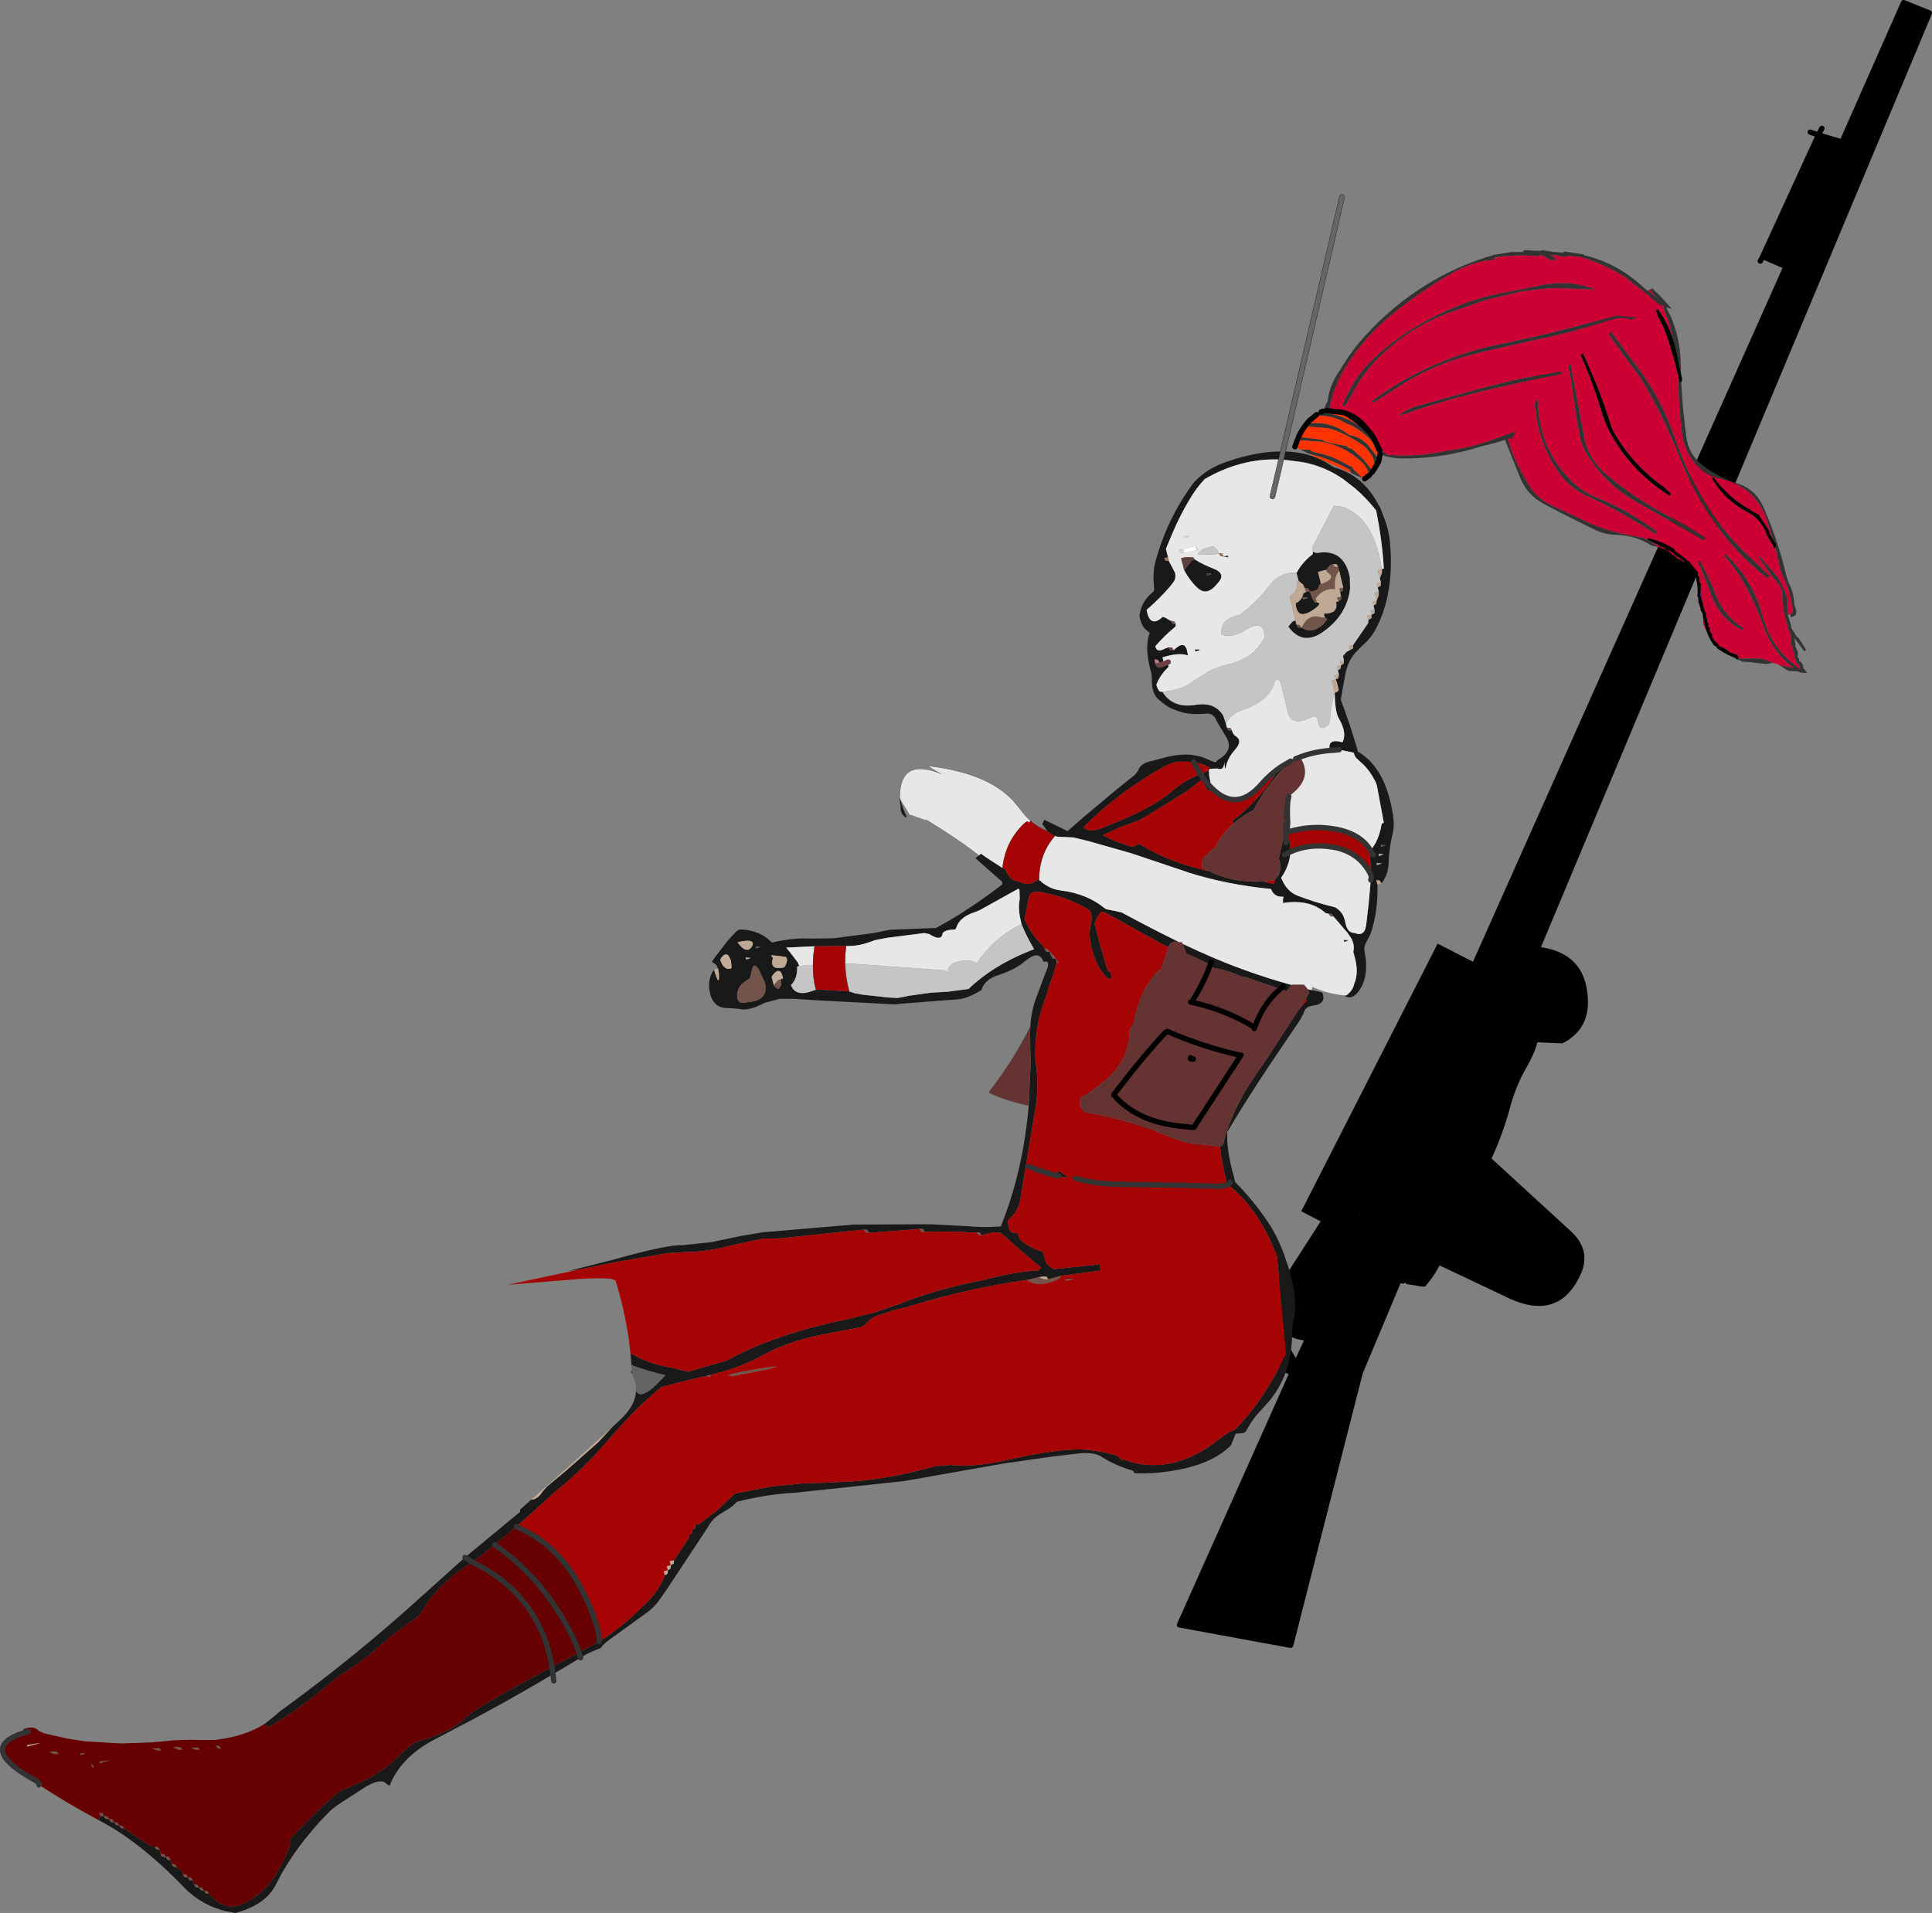 <?xml version="1.0" encoding="UTF-8" standalone="no"?>
<svg xmlns:xlink="http://www.w3.org/1999/xlink" height="360.55px" width="364.05px" xmlns="http://www.w3.org/2000/svg">
  <rect width="100%" height="100%" fill="#808080" stroke="none"/>
  <g transform="matrix(1.0, 0.0, 0.0, 1.0, -134.15, 254.85)">
    <path d="M476.8 -229.4 L481.25 -228.1 492.85 -254.35 497.7 -252.4 424.0 -76.4 Q432.9 -75.35 433.35 -66.7 433.7 -60.8 428.55 -58.2 L423.85 -58.4 Q423.2 -56.05 421.8 -53.7 419.75 -50.15 418.65 -45.95 417.25 -40.9 415.2 -36.5 L430.25 -22.7 Q434.2 -19.0 431.8 -14.25 427.5 -5.4 417.35 -10.7 L405.4 -16.35 Q404.3 -14.15 402.65 -12.35 L402.1 -12.35 399.15 -12.85 398.9 -13.1 398.65 -12.9 397.55 -13.05 390.45 3.85 377.35 55.25 356.4 51.4 377.45 4.3 Q375.05 3.65 373.25 1.0 373.75 -2.55 374.6 -5.95 L373.5 -6.9 Q372.85 -8.0 373.25 -9.3 L373.55 -10.7 374.8 -12.1 374.9 -12.85 375.0 -13.6 376.7 -14.85 383.0 -24.65 379.35 -26.55 405.05 -77.0 412.15 -73.35 470.7 -204.6 466.3 -206.5 476.8 -229.4 M472.75 -203.7 L470.7 -204.6 481.25 -228.1 470.7 -204.6 472.75 -203.7 M394.85 -34.6 L390.25 -25.7 390.7 -25.5 394.85 -34.6 M380.4 -2.2 Q378.95 -2.2 377.55 -2.85 377.15 -2.15 377.15 -1.25 377.4 -0.45 377.8 0.25 L378.65 1.6 380.4 -2.2" fill="#000000" fill-rule="evenodd" stroke="none"/>
    <path d="M477.45 -230.65 L476.8 -229.4 481.25 -228.1 492.85 -254.35 497.7 -252.4 424.0 -76.4 M397.55 -13.05 L390.45 3.85 377.35 55.25 356.4 51.4 377.45 4.3 M412.15 -73.35 L470.7 -204.6 466.3 -206.5 465.85 -205.65 M476.8 -229.4 L475.25 -229.95 M481.25 -228.1 L470.7 -204.6 472.75 -203.7 M476.8 -229.4 L466.3 -206.5 M390.7 -25.5 L394.85 -34.6 M378.65 1.6 L380.4 -2.2" fill="none" stroke="#000000" stroke-linecap="round" stroke-linejoin="round" stroke-width="1.0"/>
    <path d="M450.3 -184.25 L450.4 -182.35 Q450.55 -177.85 451.1 -173.3 451.2 -172.2 451.55 -171.2 L452.1 -169.7 Q453.1 -167.65 455.05 -166.1 456.35 -165.1 457.95 -164.75 465.0 -163.25 467.2 -156.6 L468.2 -153.3 467.55 -154.35 467.6 -154.55 467.55 -154.75 467.35 -155.05 465.5 -157.9 Q464.55 -158.25 463.75 -158.9 L463.65 -158.95 Q459.7 -161.2 457.05 -164.85 L456.8 -164.75 456.85 -164.55 Q459.2 -160.6 463.3 -158.4 L463.45 -158.35 Q465.85 -157.05 466.95 -154.45 L466.95 -154.2 467.1 -153.9 468.3 -152.0 468.3 -151.75 468.35 -151.55 468.5 -151.55 468.7 -151.6 469.6 -147.65 469.8 -147.0 469.85 -146.8 470.3 -145.8 Q471.75 -142.85 471.95 -139.5 L471.7 -139.3 471.45 -139.05 471.05 -139.0 471.05 -139.05 Q470.85 -140.25 470.95 -141.5 L470.85 -142.4 Q470.1 -144.5 468.95 -146.3 L468.85 -146.45 468.7 -146.6 465.7 -149.95 465.45 -149.85 467.9 -146.5 467.95 -146.45 468.0 -146.4 469.7 -144.2 470.0 -143.25 Q469.95 -139.85 471.05 -136.7 L471.0 -136.45 471.2 -136.1 471.55 -135.6 471.5 -135.6 471.5 -135.5 471.5 -135.25 471.65 -135.0 471.65 -134.75 471.75 -133.1 471.8 -133.0 472.0 -132.65 472.0 -132.45 472.0 -132.25 472.1 -132.1 472.2 -131.95 472.2 -131.7 Q472.1 -131.05 472.55 -130.5 L472.6 -130.3 472.65 -129.9 472.75 -129.85 473.1 -129.55 473.15 -129.45 473.2 -129.45 473.3 -129.05 473.35 -128.85 473.15 -128.85 473.15 -128.9 Q471.35 -130.15 470.0 -131.65 467.4 -134.6 466.3 -138.65 464.65 -144.85 460.35 -149.35 L459.3 -150.35 459.05 -150.25 459.05 -150.1 Q460.95 -148.05 462.45 -145.55 464.8 -141.55 466.35 -137.1 467.7 -133.15 470.4 -130.45 L472.1 -128.95 470.15 -129.35 470.1 -129.35 469.55 -129.5 469.5 -129.45 Q468.85 -129.85 468.2 -129.9 466.25 -131.0 463.7 -130.7 L461.7 -130.75 461.8 -130.9 461.6 -131.2 461.4 -131.5 461.15 -131.55 460.1 -131.9 459.85 -132.15 Q459.1 -132.75 458.25 -133.0 L457.8 -133.55 Q457.15 -134.05 456.8 -134.8 L456.8 -135.05 456.8 -135.25 456.6 -135.55 456.3 -136.0 456.35 -136.25 456.35 -136.4 456.15 -136.7 456.05 -136.85 456.05 -137.05 456.1 -137.3 456.0 -137.45 455.85 -137.6 455.85 -138.0 455.6 -138.9 455.65 -139.15 455.6 -139.3 455.3 -139.95 455.05 -141.0 454.6 -142.95 454.6 -143.1 454.65 -144.8 454.55 -144.9 454.45 -145.05 454.4 -145.45 454.35 -146.05 454.15 -146.35 454.1 -146.5 454.1 -146.7 454.1 -146.95 453.65 -147.45 452.3 -149.15 452.05 -149.2 451.7 -149.6 449.8 -150.95 449.65 -151.25 449.45 -151.5 449.2 -151.6 Q447.15 -152.85 444.8 -153.4 L444.55 -153.25 444.55 -153.2 Q445.55 -152.6 446.7 -152.15 L446.8 -152.0 447.1 -151.75 447.45 -151.85 447.65 -151.65 448.25 -151.15 448.5 -151.1 449.15 -150.9 449.5 -150.55 450.2 -149.9 450.45 -149.85 450.8 -149.65 450.9 -149.5 451.0 -149.35 451.25 -149.3 451.4 -149.2 451.65 -148.85 450.1 -149.7 449.85 -149.9 449.05 -150.55 Q447.95 -151.4 446.65 -151.75 L445.25 -152.8 Q444.1 -153.45 442.8 -153.65 439.95 -154.15 437.15 -154.95 434.85 -155.65 432.7 -156.7 L426.5 -159.6 Q423.5 -161.05 421.95 -163.9 L420.8 -165.95 Q418.3 -170.55 417.55 -175.6 L419.15 -176.3 420.3 -177.7 417.9 -176.65 Q421.35 -182.45 426.0 -187.2 L426.75 -187.3 429.25 -187.55 429.8 -187.55 430.3 -187.6 430.6 -187.85 429.7 -187.9 429.1 -187.95 427.6 -188.0 427.55 -188.0 427.0 -187.95 426.7 -187.9 Q432.3 -193.5 439.6 -197.55 L440.15 -197.3 440.6 -197.1 440.65 -197.15 440.7 -197.3 440.75 -197.8 440.7 -197.95 440.55 -198.05 Q442.7 -199.25 445.0 -200.25 L445.2 -200.05 446.4 -198.65 446.8 -198.1 447.8 -196.95 447.55 -196.85 448.7 -193.95 449.45 -190.8 Q448.45 -193.95 446.55 -196.55 L446.05 -196.35 446.45 -195.8 Q446.35 -195.45 446.6 -195.1 L447.6 -193.25 Q449.25 -188.9 450.3 -184.25 M454.45 -149.15 L454.15 -149.1 456.7 -142.55 Q458.35 -138.2 462.4 -136.1 L462.65 -136.25 462.7 -136.45 Q458.95 -138.7 457.4 -142.9 456.1 -146.25 454.45 -149.15 M455.2 -153.05 L455.5 -153.45 Q452.1 -155.75 448.35 -157.65 442.2 -160.9 436.8 -165.45 433.4 -168.35 432.6 -172.7 L430.05 -186.4 429.85 -187.25 429.45 -186.9 430.2 -183.3 Q430.85 -177.9 431.9 -172.45 432.15 -171.15 432.8 -169.95 436.15 -164.0 442.1 -160.5 L455.2 -153.05 M467.3 -145.95 L467.55 -146.1 467.65 -146.25 464.35 -149.4 Q459.1 -154.1 455.5 -160.05 452.8 -164.45 450.9 -169.15 L450.9 -169.25 450.3 -170.65 450.3 -170.7 449.6 -172.65 Q447.35 -179.2 443.2 -184.95 L437.35 -192.8 436.85 -192.45 441.6 -185.9 Q443.7 -183.2 445.3 -180.15 448.4 -174.45 450.8 -168.3 453.35 -161.85 457.4 -156.15 459.4 -153.3 461.8 -150.75 464.25 -148.2 467.05 -146.0 L467.3 -145.95 M455.75 -135.8 Q455.35 -136.5 455.1 -137.3 L455.1 -137.75 455.15 -138.0 455.75 -135.8 M432.6 -187.85 L432.1 -189.0 431.65 -188.65 Q434.15 -183.3 435.85 -177.55 436.8 -174.25 438.75 -171.25 442.65 -165.25 448.7 -161.45 L448.95 -161.65 449.0 -161.8 447.75 -163.0 Q442.0 -167.0 438.45 -173.05 437.85 -174.0 437.6 -175.0 435.5 -181.65 432.6 -187.85 M424.0 -179.35 Q424.05 -180.55 423.75 -181.55 L424.9 -182.7 424.05 -182.35 424.0 -182.25 423.6 -181.9 422.85 -181.15 420.35 -177.8 422.95 -180.7 423.5 -177.6 Q424.15 -171.15 427.85 -165.85 429.85 -162.9 433.15 -161.4 439.95 -158.3 446.1 -154.2 L446.4 -154.6 Q441.15 -158.55 434.95 -161.1 432.6 -162.05 430.7 -163.75 425.45 -168.65 424.25 -175.75 423.9 -177.55 424.0 -179.35" fill="#cc0033" fill-rule="evenodd" stroke="none"/>
    <path d="M468.2 -153.3 L467.2 -156.6 Q465.0 -163.25 457.95 -164.75 456.35 -165.1 455.05 -166.1 453.1 -167.65 452.1 -169.7 L451.55 -171.2 Q451.2 -172.2 451.1 -173.3 450.55 -177.85 450.4 -182.35 L450.3 -184.25 450.65 -182.8 450.75 -182.75 450.95 -182.9 Q451.2 -177.75 451.9 -172.6 452.3 -169.2 455.05 -167.1 458.0 -164.85 461.65 -163.7 464.95 -162.6 466.4 -159.35 469.25 -152.9 470.85 -145.95 L471.2 -145.0 Q472.2 -143.05 472.25 -140.85 L472.35 -140.7 472.65 -139.6 472.5 -138.9 471.8 -138.55 471.6 -138.55 471.55 -138.7 471.45 -139.05 471.7 -139.3 471.95 -139.5 Q471.75 -142.85 470.3 -145.8 L469.85 -146.8 469.8 -147.0 469.6 -147.65 468.7 -151.6 468.8 -151.65 468.85 -151.85 468.85 -152.25 468.65 -152.55 468.2 -153.3 M449.45 -190.8 L448.7 -193.95 447.55 -196.85 447.8 -196.95 446.8 -198.1 446.4 -198.65 445.2 -200.05 445.0 -200.25 445.55 -200.5 445.95 -200.05 447.15 -198.9 449.2 -196.6 448.1 -196.95 449.05 -195.05 Q450.75 -190.95 450.85 -186.4 L450.9 -184.4 450.0 -188.75 449.45 -190.8 M440.55 -198.05 L440.7 -197.95 440.75 -197.8 440.7 -197.3 440.65 -197.15 440.6 -197.1 440.15 -197.3 439.6 -197.55 440.55 -198.05 M426.7 -187.9 L427.0 -187.95 427.55 -188.0 427.6 -188.0 429.1 -187.95 429.7 -187.9 430.6 -187.85 430.3 -187.6 429.8 -187.55 429.25 -187.55 426.75 -187.3 426.0 -187.2 426.7 -187.9 M417.9 -176.65 L420.3 -177.7 419.15 -176.3 417.55 -175.6 Q418.3 -170.55 420.8 -165.95 L421.95 -163.9 Q423.5 -161.05 426.5 -159.6 L432.7 -156.7 Q434.85 -155.65 437.15 -154.95 439.95 -154.15 442.8 -153.65 444.1 -153.45 445.25 -152.8 L446.65 -151.75 445.4 -152.0 Q442.4 -153.95 438.6 -154.05 436.7 -154.1 435.0 -154.85 430.0 -157.25 425.2 -159.8 421.7 -161.65 420.4 -165.3 L418.25 -170.65 Q417.4 -172.6 416.95 -174.55 L416.95 -175.0 417.9 -176.65 M461.7 -130.75 L463.7 -130.7 Q466.25 -131.0 468.2 -129.9 L466.95 -129.7 462.95 -130.15 462.65 -130.1 461.65 -130.5 461.55 -130.55 461.7 -130.75 M469.5 -129.45 L469.55 -129.5 470.1 -129.35 470.15 -129.35 472.1 -128.95 470.4 -130.45 Q467.7 -133.15 466.35 -137.1 464.8 -141.55 462.45 -145.55 460.95 -148.05 459.05 -150.1 L459.05 -150.25 459.3 -150.35 460.35 -149.35 Q464.65 -144.85 466.3 -138.65 467.4 -134.6 470.0 -131.65 471.35 -130.15 473.15 -128.9 L473.15 -128.85 473.35 -128.85 473.3 -129.05 473.2 -129.45 473.15 -129.45 473.1 -129.55 472.75 -129.85 472.65 -129.9 472.6 -130.3 472.55 -130.5 Q472.1 -131.05 472.2 -131.7 L472.2 -131.95 472.1 -132.1 472.0 -132.25 472.0 -132.45 472.0 -132.65 471.8 -133.0 471.75 -133.1 471.65 -134.75 471.65 -135.0 471.5 -135.25 471.5 -135.5 471.5 -135.6 471.55 -135.6 471.2 -136.1 471.0 -136.45 471.05 -136.7 Q469.95 -139.85 470.0 -143.25 L469.7 -144.2 468.0 -146.4 467.95 -146.45 467.9 -146.5 465.45 -149.85 465.7 -149.95 468.7 -146.6 468.85 -146.45 468.95 -146.3 Q470.1 -144.5 470.85 -142.4 L470.95 -141.5 Q470.85 -140.25 471.05 -139.05 L471.05 -139.0 471.05 -138.95 471.65 -136.95 471.65 -136.75 471.65 -136.55 472.6 -135.05 472.8 -134.75 473.0 -134.7 474.35 -132.6 474.45 -132.3 474.15 -132.1 472.25 -134.6 472.45 -133.55 472.45 -133.4 472.45 -133.1 472.85 -132.1 472.95 -131.8 472.9 -131.3 472.85 -131.1 473.05 -130.8 473.15 -130.65 473.2 -130.5 473.15 -130.2 473.2 -130.2 473.4 -130.2 473.8 -129.65 473.9 -129.45 473.95 -129.3 473.9 -129.05 474.65 -128.05 474.7 -128.0 473.35 -128.1 473.0 -128.3 471.25 -128.4 470.8 -128.6 470.2 -129.0 469.5 -129.45 M467.3 -145.95 L467.05 -146.0 Q464.25 -148.2 461.8 -150.75 459.4 -153.3 457.4 -156.15 453.35 -161.85 450.8 -168.3 448.4 -174.45 445.3 -180.15 443.7 -183.2 441.6 -185.9 L436.85 -192.45 437.35 -192.8 443.2 -184.95 Q447.35 -179.2 449.6 -172.65 L450.3 -170.7 450.3 -170.65 450.9 -169.25 450.9 -169.15 Q452.8 -164.45 455.5 -160.05 459.1 -154.1 464.35 -149.4 L467.65 -146.25 467.55 -146.1 467.3 -145.95 M455.2 -153.05 L442.1 -160.5 Q436.15 -164.0 432.8 -169.95 432.15 -171.15 431.9 -172.45 430.85 -177.9 430.2 -183.3 L429.45 -186.9 429.85 -187.25 430.05 -186.4 432.6 -172.7 Q433.4 -168.35 436.8 -165.45 442.2 -160.9 448.35 -157.65 452.1 -155.75 455.5 -153.45 L455.2 -153.05 M454.45 -149.15 Q456.1 -146.25 457.4 -142.9 458.95 -138.7 462.7 -136.45 L462.65 -136.25 462.4 -136.1 Q458.35 -138.2 456.7 -142.55 L454.15 -149.1 454.45 -149.15 M460.35 -131.15 L461.1 -130.9 461.25 -130.75 461.35 -130.65 460.35 -131.15 M424.0 -179.35 Q423.9 -177.55 424.25 -175.75 425.45 -168.65 430.7 -163.75 432.6 -162.05 434.95 -161.1 441.15 -158.55 446.4 -154.6 L446.1 -154.2 Q439.95 -158.3 433.15 -161.4 429.85 -162.9 427.85 -165.85 424.15 -171.15 423.5 -177.6 L422.95 -180.7 420.35 -177.8 422.85 -181.15 423.6 -181.9 424.0 -182.25 424.05 -182.35 424.9 -182.7 423.75 -181.55 Q424.05 -180.55 424.0 -179.35" fill="#333333" fill-rule="evenodd" stroke="none"/>
    <path d="M450.3 -184.25 Q449.25 -188.9 447.6 -193.25 L446.6 -195.1 Q446.35 -195.45 446.45 -195.8 L446.05 -196.35 446.55 -196.55 Q448.45 -193.95 449.45 -190.8 L450.0 -188.75 450.9 -184.4 451.05 -183.85 451.1 -183.1 450.95 -182.9 450.75 -182.75 450.65 -182.8 450.3 -184.25 M451.65 -148.85 L451.4 -149.2 451.25 -149.3 451.0 -149.35 450.9 -149.5 450.8 -149.65 450.45 -149.85 450.2 -149.9 449.5 -150.55 449.15 -150.9 448.5 -151.1 448.25 -151.15 447.65 -151.65 447.45 -151.85 447.1 -151.75 446.8 -152.0 446.7 -152.15 Q445.55 -152.6 444.55 -153.2 L444.55 -153.25 444.8 -153.4 Q447.15 -152.85 449.2 -151.6 L449.45 -151.5 449.65 -151.25 449.8 -150.95 451.7 -149.6 452.05 -149.2 452.3 -149.15 453.65 -147.45 454.1 -146.95 454.1 -146.7 454.1 -146.5 454.15 -146.35 454.35 -146.05 454.4 -145.45 454.45 -145.05 454.55 -144.9 454.65 -144.8 454.6 -143.1 454.6 -142.95 454.55 -142.7 455.05 -141.0 455.3 -139.95 455.6 -139.3 455.65 -139.15 455.6 -138.9 455.85 -138.0 455.85 -137.6 456.0 -137.45 456.1 -137.3 456.05 -137.05 456.05 -136.85 456.15 -136.7 456.35 -136.4 456.35 -136.25 456.3 -136.0 456.6 -135.55 456.8 -135.25 456.8 -135.05 456.8 -134.8 Q457.15 -134.05 457.8 -133.55 L458.25 -133.0 Q459.1 -132.75 459.85 -132.15 L460.1 -131.9 461.15 -131.55 461.4 -131.5 461.6 -131.2 461.8 -130.9 461.7 -130.75 461.55 -130.55 461.5 -130.5 461.35 -130.65 461.25 -130.75 461.1 -130.9 460.35 -131.15 Q459.2 -131.65 458.2 -132.35 L457.8 -132.55 457.75 -132.65 457.55 -132.95 457.4 -133.1 457.15 -133.15 Q456.25 -134.4 455.75 -135.8 L455.15 -138.0 Q455.0 -138.6 455.0 -139.15 L454.75 -139.6 454.55 -139.9 454.6 -140.15 454.4 -140.8 454.2 -141.35 454.15 -142.15 454.0 -142.5 Q454.15 -144.0 453.8 -145.5 L453.75 -145.9 Q453.5 -146.2 453.55 -146.5 L453.35 -147.05 453.15 -147.15 452.9 -147.2 451.85 -148.7 Q451.7 -148.8 451.65 -148.85 M468.7 -151.6 L468.5 -151.55 468.35 -151.55 468.3 -151.75 468.3 -152.0 467.1 -153.9 466.95 -154.2 466.95 -154.45 Q465.85 -157.05 463.45 -158.35 L463.3 -158.4 Q459.2 -160.6 456.85 -164.55 L456.8 -164.75 457.05 -164.85 Q459.7 -161.2 463.65 -158.95 L463.75 -158.9 Q464.55 -158.25 465.5 -157.9 L467.35 -155.05 467.55 -154.75 467.6 -154.55 467.55 -154.35 468.2 -153.3 468.65 -152.55 468.85 -152.25 468.85 -151.85 468.8 -151.65 468.7 -151.6 M432.6 -187.85 Q435.5 -181.65 437.6 -175.0 437.85 -174.0 438.45 -173.05 442.0 -167.0 447.75 -163.0 L449.0 -161.8 448.95 -161.65 448.7 -161.45 Q442.65 -165.25 438.75 -171.25 436.8 -174.25 435.85 -177.55 434.15 -183.3 431.65 -188.65 L432.1 -189.0 432.6 -187.85" fill="#000000" fill-rule="evenodd" stroke="none"/>
    <path d="M454.6 -142.95 L455.05 -141.0 454.55 -142.7 454.6 -142.95" fill="url(#gradient0)" fill-rule="evenodd" stroke="none"/>
    <path d="M375.4 -169.75 L386.55 -217.85 386.75 -218.15 387.15 -218.2 387.45 -218.0 387.5 -217.6 376.4 -169.75 376.05 -168.2 374.4 -161.15 374.2 -160.85 373.8 -160.8 373.5 -161.0 Q373.4 -161.2 373.45 -161.4 L375.05 -168.25 375.4 -169.75" fill="#666666" fill-rule="evenodd" stroke="none"/>
    <path d="M383.4 -177.35 L383.4 -177.5 383.6 -177.85 383.75 -178.05 384.15 -178.95 384.25 -179.1 384.3 -179.1 Q384.55 -181.6 385.9 -183.95 L388.15 -187.5 389.7 -189.6 Q394.7 -195.7 401.25 -200.1 407.1 -204.05 413.85 -206.25 L414.1 -206.35 415.35 -206.7 415.5 -206.8 418.95 -207.35 421.15 -207.35 421.25 -207.55 421.3 -207.6 421.3 -207.65 421.3 -207.7 423.35 -207.6 424.05 -207.6 424.4 -207.55 424.5 -207.6 424.55 -207.65 424.65 -207.7 425.4 -207.6 427.0 -207.35 428.6 -207.25 428.7 -207.25 428.85 -207.35 428.85 -207.45 430.3 -207.25 432.5 -206.9 432.6 -206.8 432.65 -206.75 Q438.35 -205.4 442.8 -201.6 L444.35 -200.25 Q446.1 -199.05 447.55 -197.5 L447.0 -197.25 445.3 -198.65 444.6 -199.3 440.4 -202.55 Q436.6 -205.0 432.2 -206.35 L431.65 -206.45 430.0 -206.6 428.55 -206.45 427.8 -206.65 426.35 -206.8 426.65 -206.6 427.2 -206.2 427.4 -205.9 Q426.55 -205.55 425.6 -206.25 424.35 -207.05 424.05 -206.55 420.3 -206.9 416.4 -206.4 L415.95 -206.3 415.85 -206.15 415.7 -205.95 414.1 -205.7 Q410.75 -205.05 407.7 -203.3 401.95 -200.0 396.75 -195.8 392.25 -192.2 388.95 -187.5 L388.0 -186.1 Q385.9 -182.85 385.0 -179.25 L384.95 -179.05 384.7 -177.85 384.7 -177.8 384.55 -177.7 384.35 -177.65 384.35 -177.6 384.15 -177.45 383.95 -177.25 384.0 -177.05 Q389.05 -176.2 392.75 -172.6 L392.9 -172.5 393.95 -170.3 394.0 -170.1 394.15 -170.05 394.5 -169.95 394.55 -169.95 395.35 -169.35 395.45 -169.25 395.5 -169.15 Q401.15 -168.65 406.7 -169.9 410.5 -170.35 414.1 -171.55 L415.7 -172.1 418.2 -173.0 418.4 -173.1 418.7 -173.2 419.45 -173.45 419.8 -173.6 419.9 -173.65 418.95 -172.0 418.95 -171.55 418.85 -172.05 418.8 -172.3 417.8 -171.95 Q416.1 -171.4 414.3 -170.95 L414.1 -170.95 411.85 -170.3 Q405.15 -168.35 398.15 -168.45 396.3 -168.5 394.65 -169.05 L394.55 -169.1 394.3 -169.2 394.2 -169.25 394.0 -169.35 393.45 -169.9 Q393.3 -170.05 393.5 -170.15 L393.75 -170.15 Q392.45 -172.25 390.4 -173.65 389.2 -174.55 387.75 -175.05 386.05 -176.15 384.05 -176.4 L383.5 -176.45 382.95 -176.5 382.35 -176.55 382.2 -176.65 382.25 -176.7 382.25 -176.8 382.75 -177.15 382.85 -177.15 382.85 -177.2 383.1 -177.2 383.35 -177.15 383.4 -177.35 M442.55 -195.05 L441.6 -194.55 Q439.85 -195.25 437.75 -194.55 L434.7 -193.6 430.8 -192.5 430.1 -192.3 428.2 -191.85 427.35 -191.65 426.4 -191.4 422.5 -190.55 414.1 -188.65 413.05 -188.4 409.7 -187.5 Q404.15 -185.85 399.1 -182.85 L393.15 -179.05 393.05 -179.0 392.6 -179.2 Q396.75 -182.35 401.7 -184.8 404.75 -186.35 407.95 -187.5 410.95 -188.6 414.1 -189.4 L416.8 -190.0 422.8 -191.3 426.85 -192.25 427.65 -192.45 428.85 -192.75 429.7 -193.0 430.4 -193.15 436.65 -194.8 438.8 -195.4 442.5 -195.05 442.55 -195.05 M428.7 -184.9 L428.0 -184.2 425.8 -183.8 423.8 -183.4 421.7 -182.95 420.7 -182.75 420.05 -182.6 414.1 -181.25 412.3 -180.8 Q405.3 -179.1 398.55 -176.7 L398.25 -176.6 397.75 -176.65 398.55 -177.15 Q399.7 -177.9 401.2 -178.35 L414.1 -181.9 414.7 -182.05 420.25 -183.4 421.2 -183.6 422.05 -183.75 424.4 -184.2 428.7 -184.9 M392.7 -165.85 L392.65 -165.45 392.5 -165.35 392.25 -165.35 392.15 -165.5 392.15 -165.55 391.7 -166.45 391.4 -167.05 Q387.95 -170.8 382.95 -171.6 L378.6 -171.9 378.45 -171.9 378.5 -172.05 378.8 -172.4 378.85 -172.45 378.85 -172.5 382.05 -172.15 383.4 -171.95 383.55 -171.8 383.7 -171.65 386.4 -171.05 387.9 -170.8 388.05 -170.6 388.15 -170.5 388.2 -170.45 388.8 -170.3 389.0 -170.15 390.3 -169.0 391.05 -168.3 391.25 -168.15 391.3 -167.95 391.3 -167.85 391.6 -167.65 392.45 -166.5 392.7 -166.15 392.7 -165.95 392.7 -165.85 M390.95 -164.7 L388.85 -165.65 388.55 -166.1 388.45 -166.3 Q385.35 -168.1 381.9 -169.05 L380.85 -169.3 379.15 -170.15 381.0 -170.1 381.35 -169.8 381.4 -169.7 Q384.7 -169.2 387.6 -167.5 L389.05 -166.75 Q389.2 -166.25 389.7 -165.95 L390.95 -164.7 M428.2 -201.5 Q431.55 -201.55 434.65 -200.35 L434.7 -200.25 427.4 -200.55 425.5 -200.45 421.05 -199.95 414.1 -198.3 406.8 -195.75 Q401.15 -193.55 396.5 -189.75 L394.0 -187.5 Q390.95 -184.5 389.0 -180.65 L387.6 -178.35 387.3 -178.4 387.15 -178.55 Q387.8 -180.25 388.75 -181.85 390.1 -184.35 392.1 -186.4 L393.25 -187.5 Q395.6 -189.75 398.25 -191.55 405.55 -196.55 414.1 -198.95 L415.8 -199.35 425.6 -201.3 428.2 -201.5 M388.45 -172.85 Q390.55 -172.55 392.05 -170.85 L393.65 -168.75 393.65 -168.55 393.65 -168.4 393.75 -168.2 393.9 -168.05 393.85 -167.85 393.7 -167.65 393.55 -167.5 393.15 -167.5 393.1 -167.65 393.05 -167.85 393.05 -168.05 393.05 -168.2 392.85 -168.55 392.5 -169.2 391.4 -170.6 Q389.55 -171.95 387.5 -172.95 385.95 -173.75 384.35 -174.15 L381.2 -174.4 380.3 -174.5 380.3 -174.7 380.45 -174.8 380.5 -174.85 Q380.85 -174.9 380.95 -175.1 385.1 -175.45 388.25 -172.95 L388.45 -172.85" fill="#333333" fill-rule="evenodd" stroke="none"/>
    <path d="M447.0 -197.25 Q444.7 -196.25 442.55 -195.05 L442.5 -195.05 438.8 -195.4 436.65 -194.8 430.4 -193.15 429.7 -193.0 428.85 -192.75 427.65 -192.45 426.85 -192.25 422.8 -191.3 416.8 -190.0 414.1 -189.4 Q410.95 -188.6 407.95 -187.5 404.75 -186.35 401.7 -184.8 396.75 -182.35 392.6 -179.2 L393.05 -179.0 393.15 -179.05 399.1 -182.85 Q404.15 -185.85 409.7 -187.5 L413.05 -188.4 414.1 -188.65 422.5 -190.55 426.4 -191.4 427.35 -191.65 428.2 -191.85 430.1 -192.3 430.8 -192.5 434.7 -193.6 437.75 -194.55 Q439.85 -195.25 441.6 -194.55 434.3 -190.5 428.7 -184.9 L424.4 -184.2 422.05 -183.75 421.2 -183.6 420.25 -183.4 414.7 -182.05 414.1 -181.9 401.2 -178.35 Q399.7 -177.9 398.55 -177.15 L397.75 -176.65 398.25 -176.6 398.55 -176.7 Q405.3 -179.1 412.3 -180.8 L414.1 -181.25 420.05 -182.6 420.7 -182.75 421.7 -182.95 423.8 -183.4 425.8 -183.8 428.0 -184.2 Q423.35 -179.45 419.9 -173.65 L419.8 -173.6 419.45 -173.45 418.7 -173.2 418.4 -173.1 418.2 -173.0 415.7 -172.1 414.1 -171.55 Q410.5 -170.35 406.7 -169.9 401.15 -168.65 395.5 -169.15 L395.45 -169.25 395.35 -169.35 394.55 -169.95 394.5 -169.95 394.15 -170.05 394.0 -170.1 393.95 -170.3 392.9 -172.5 392.3 -173.3 391.25 -174.55 Q389.85 -176.2 387.85 -176.9 L387.0 -177.15 384.15 -177.45 384.35 -177.6 384.35 -177.65 384.55 -177.7 384.7 -177.8 384.7 -177.85 384.95 -179.05 385.0 -179.25 Q385.9 -182.85 388.0 -186.1 L388.95 -187.5 Q392.25 -192.2 396.75 -195.8 401.95 -200.0 407.7 -203.3 410.75 -205.05 414.1 -205.7 L415.7 -205.95 416.4 -206.4 Q420.3 -206.9 424.05 -206.55 424.35 -207.05 425.6 -206.25 426.55 -205.55 427.4 -205.9 L427.2 -206.2 426.65 -206.6 426.35 -206.8 427.8 -206.65 428.55 -206.45 430.0 -206.6 431.65 -206.45 432.2 -206.35 Q436.6 -205.0 440.4 -202.55 L444.6 -199.3 445.3 -198.65 447.0 -197.25 M428.2 -201.5 L425.6 -201.3 415.8 -199.35 414.1 -198.95 Q405.55 -196.55 398.25 -191.55 395.6 -189.75 393.25 -187.5 L392.1 -186.4 Q390.1 -184.35 388.75 -181.85 387.8 -180.25 387.15 -178.55 L387.3 -178.4 387.6 -178.35 389.0 -180.65 Q390.95 -184.5 394.0 -187.5 L396.5 -189.75 Q401.15 -193.55 406.8 -195.75 L414.1 -198.3 421.05 -199.95 425.5 -200.45 427.4 -200.55 434.7 -200.25 434.65 -200.35 Q431.55 -201.55 428.2 -201.5" fill="#cc0033" fill-rule="evenodd" stroke="none"/>
    <path d="M375.4 -169.75 L375.05 -168.25 Q367.85 -168.45 361.15 -164.55 359.6 -162.9 358.45 -160.95 356.65 -158.0 355.25 -154.75 L354.15 -152.15 353.85 -151.4 354.05 -150.6 354.25 -149.85 353.5 -149.65 353.8 -149.15 354.4 -149.1 355.55 -146.95 Q355.8 -146.0 355.35 -145.25 L354.7 -144.4 Q352.65 -142.0 350.2 -139.9 350.85 -136.35 353.25 -138.6 L353.8 -138.4 Q354.25 -138.1 354.75 -137.85 L355.1 -137.3 355.7 -137.25 355.65 -136.75 Q353.5 -135.0 351.85 -133.05 352.1 -131.75 353.65 -132.6 L354.35 -132.85 Q354.45 -132.5 354.65 -132.3 L355.3 -132.3 Q357.4 -134.35 357.85 -132.1 L358.0 -131.3 Q356.4 -131.95 353.2 -130.95 L353.4 -130.2 352.6 -130.0 352.3 -130.5 351.7 -130.55 351.85 -129.8 Q352.1 -128.55 353.65 -129.35 L354.35 -129.6 354.3 -129.1 Q352.75 -127.65 352.05 -125.8 352.2 -125.05 352.7 -124.5 L353.2 -124.45 Q355.15 -121.3 359.45 -122.0 363.1 -122.6 364.65 -119.95 L365.15 -118.45 365.35 -117.7 Q365.45 -117.35 365.7 -117.2 L366.3 -117.15 Q366.5 -116.4 367.0 -116.1 368.35 -115.25 366.95 -113.65 L366.3 -112.85 Q365.4 -111.65 365.1 -110.15 364.95 -109.55 364.85 -111.25 364.8 -109.5 363.55 -110.0 L362.1 -109.95 Q362.05 -110.4 360.55 -110.85 L359.05 -111.25 356.35 -111.3 Q354.8 -111.1 353.5 -110.35 349.15 -107.95 345.35 -105.05 342.3 -102.75 339.6 -100.2 L338.35 -98.95 Q338.8 -98.4 339.65 -98.3 L341.0 -98.5 341.7 -98.75 344.55 -99.9 346.85 -100.9 Q350.9 -102.7 354.05 -104.95 L355.1 -105.8 Q357.2 -107.7 360.35 -108.95 L360.95 -109.15 Q361.7 -109.45 361.95 -109.7 L362.0 -108.6 362.45 -106.4 362.45 -106.35 Q361.9 -104.7 360.95 -107.65 L360.75 -108.0 357.65 -105.65 Q353.55 -103.05 349.35 -100.55 348.95 -100.3 348.55 -100.15 L345.0 -98.85 341.95 -97.4 Q344.7 -96.05 347.65 -95.2 L348.2 -95.5 Q348.45 -95.75 348.85 -95.8 354.25 -92.45 360.75 -90.95 L361.9 -90.7 Q366.6 -88.4 372.15 -88.7 L373.9 -88.3 374.2 -88.25 374.45 -89.15 375.1 -89.95 Q375.75 -91.45 375.1 -93.0 L375.7 -95.6 376.35 -98.55 376.45 -98.35 376.65 -97.85 Q377.35 -96.05 377.3 -94.3 377.2 -91.8 375.55 -89.4 L375.7 -89.1 Q376.7 -86.75 378.75 -86.0 381.85 -84.8 385.5 -83.9 385.85 -83.85 386.35 -83.4 387.35 -82.6 387.65 -81.0 387.85 -79.95 388.3 -79.45 388.75 -79.0 389.45 -79.0 391.45 -78.15 391.65 -81.1 L392.05 -84.55 392.45 -89.0 392.45 -90.0 392.4 -92.1 392.2 -94.3 392.4 -94.55 392.65 -94.85 393.4 -96.05 Q394.2 -97.65 394.5 -99.6 L394.9 -99.8 393.6 -106.8 393.3 -107.6 Q392.3 -109.55 391.0 -110.8 L389.9 -111.8 Q389.45 -112.2 389.3 -112.8 L389.2 -113.0 386.5 -113.55 385.5 -113.45 385.0 -113.3 Q384.75 -113.15 384.7 -113.4 L385.5 -113.45 384.7 -113.4 384.7 -113.5 Q384.3 -115.75 387.1 -114.95 388.05 -116.65 386.4 -119.5 385.7 -120.75 385.65 -124.3 386.3 -124.4 386.4 -124.85 L386.1 -126.1 385.85 -126.8 Q386.2 -126.9 386.35 -127.1 L386.45 -127.75 386.25 -128.5 386.75 -128.85 386.85 -129.45 387.35 -129.8 387.4 -130.4 387.2 -131.2 387.9 -132.0 388.55 -132.35 389.1 -132.65 389.1 -133.25 391.95 -137.4 392.0 -138.0 392.55 -138.35 392.6 -139.0 Q392.95 -139.1 393.15 -139.3 L393.15 -139.95 392.95 -140.7 393.5 -141.05 393.55 -141.65 393.95 -142.65 393.95 -143.35 393.75 -144.1 394.3 -144.45 394.35 -145.1 394.15 -145.85 394.55 -146.85 394.55 -147.6 394.9 -147.7 Q394.6 -153.05 393.45 -158.65 391.6 -161.0 389.5 -162.8 L387.25 -164.55 Q383.8 -166.95 379.6 -167.75 L376.05 -168.2 376.4 -169.75 Q381.35 -169.6 384.9 -167.15 385.35 -166.8 385.9 -166.65 390.35 -165.35 393.1 -161.1 L394.25 -159.1 395.2 -156.6 Q395.9 -154.55 396.05 -152.75 396.95 -143.2 393.5 -136.5 392.6 -134.7 390.95 -133.25 L389.95 -132.25 Q388.05 -130.4 387.6 -127.45 L387.1 -124.75 386.8 -122.95 Q388.4 -118.75 389.8 -114.0 L390.0 -113.2 Q395.3 -110.15 396.65 -101.1 396.95 -99.25 396.55 -97.65 L396.25 -96.25 396.1 -95.4 395.9 -93.75 395.8 -92.05 395.8 -92.0 Q395.7 -89.9 394.45 -88.35 L394.1 -88.9 393.5 -88.95 393.7 -88.15 Q393.85 -82.9 392.35 -78.7 L391.8 -77.65 391.35 -76.75 Q391.15 -76.15 391.3 -75.4 392.1 -71.2 390.55 -68.6 389.1 -66.2 387.5 -67.15 L387.6 -67.25 387.85 -67.25 Q389.1 -68.2 389.3 -69.35 390.3 -71.6 389.3 -74.9 L389.15 -75.45 Q389.45 -76.6 388.85 -77.85 L388.8 -77.9 388.8 -77.95 387.95 -79.2 387.75 -79.4 385.45 -82.1 385.1 -82.6 384.5 -82.65 383.95 -82.75 Q380.95 -85.45 375.9 -84.65 L375.9 -85.35 376.0 -85.85 Q374.25 -85.7 373.65 -87.3 365.35 -88.1 358.1 -90.4 L356.8 -90.85 347.25 -94.05 339.15 -96.35 336.45 -97.0 335.5 -97.05 333.4 -97.15 Q333.8 -98.35 332.95 -97.3 333.8 -98.35 333.4 -97.15 L332.95 -97.3 332.9 -97.3 332.3 -97.6 331.5 -98.25 331.1 -98.75 330.55 -99.55 330.95 -100.35 335.3 -98.2 338.75 -101.2 344.55 -106.05 348.0 -108.8 348.6 -109.6 Q349.0 -111.05 351.5 -111.5 L353.0 -111.9 Q356.05 -112.8 358.5 -112.6 L359.4 -112.45 Q360.65 -112.25 361.8 -111.7 362.5 -111.35 363.2 -111.15 L363.6 -111.6 Q365.0 -112.4 365.5 -113.4 366.05 -114.6 365.15 -116.05 L363.45 -118.85 Q362.85 -120.5 361.45 -120.35 358.3 -120.05 356.25 -120.8 L355.05 -121.25 Q353.8 -121.8 352.8 -122.75 351.55 -123.55 351.25 -125.55 351.15 -126.3 351.2 -127.15 L351.1 -128.0 Q349.7 -132.75 350.8 -135.55 L350.35 -135.95 Q349.2 -136.7 348.85 -138.8 348.95 -139.6 349.2 -140.25 349.85 -142.05 351.45 -143.3 351.7 -143.55 351.6 -144.35 351.3 -147.1 351.95 -149.3 L352.2 -150.15 Q354.3 -157.15 358.4 -162.95 359.25 -164.25 360.55 -165.25 362.7 -167.05 366.0 -168.05 371.15 -169.75 375.4 -169.75 M381.3 -68.25 L383.3 -67.8 Q384.2 -65.6 381.45 -65.3 380.75 -65.2 380.35 -64.85 379.95 -64.55 379.8 -63.9 L379.05 -62.5 373.4 -54.15 Q369.25 -47.95 365.4 -41.5 L365.4 -39.9 Q365.6 -36.7 366.7 -32.9 L366.85 -32.2 366.85 -32.1 Q369.9 -29.05 372.5 -25.35 374.6 -22.5 376.1 -18.45 L376.95 -15.95 Q378.9 -9.6 377.8 -5.45 L377.65 -4.0 Q377.65 -1.6 377.25 0.6 376.3 5.95 372.8 9.8 L370.9 11.9 Q369.8 13.25 369.0 14.8 368.75 15.25 368.0 15.3 L367.1 15.35 367.0 15.35 366.1 17.55 Q363.1 20.6 357.45 21.9 352.3 23.05 347.9 22.8 L347.65 22.35 Q344.2 21.35 341.45 19.55 339.9 18.8 337.35 19.1 L332.6 19.65 323.2 21.0 304.5 24.3 283.9 26.5 Q278.75 26.75 273.0 28.2 272.05 29.25 270.9 29.85 L269.55 30.7 Q268.55 31.4 267.95 32.3 L267.4 33.2 259.7 44.85 258.4 46.7 Q257.45 48.05 256.1 49.05 L248.7 54.4 248.65 54.45 Q247.85 55.05 247.3 55.8 246.0 56.25 244.6 56.95 L243.55 57.6 238.35 60.7 Q228.85 66.35 218.8 71.55 L216.6 72.7 Q209.7 76.15 207.55 81.75 L206.5 81.0 Q205.1 80.5 202.15 82.5 L197.75 85.35 196.65 86.2 Q194.3 88.45 192.3 90.95 189.35 94.5 187.1 98.5 L186.05 100.5 Q184.1 104.2 178.5 105.7 L176.65 105.35 Q172.15 104.25 168.9 100.95 165.0 96.85 160.55 93.3 L159.3 92.35 157.35 90.95 Q155.05 89.4 152.65 88.15 L153.1 87.4 153.75 87.45 Q153.85 87.8 154.1 87.95 L154.7 88.0 155.05 88.55 155.65 88.6 156.0 89.1 156.6 89.2 156.95 89.7 157.6 89.75 159.25 90.95 162.65 93.15 163.25 93.2 163.65 93.75 164.25 93.8 164.4 94.55 Q164.5 94.95 164.75 95.1 L165.4 95.15 165.7 95.65 166.3 95.75 166.5 96.45 166.85 97.0 167.45 97.05 168.3 97.75 168.6 98.4 168.95 98.95 169.55 99.0 169.85 99.5 170.5 99.55 170.7 100.3 171.05 100.85 171.65 100.9 172.0 101.4 172.6 101.5 172.95 102.0 173.55 102.05 Q175.1 103.9 176.85 104.35 178.6 104.75 180.5 103.7 184.45 101.5 186.35 98.1 188.0 95.45 188.9 92.5 L188.85 91.8 189.6 90.95 Q193.45 86.75 198.0 82.9 L198.8 82.45 Q204.1 80.5 207.45 77.8 L211.05 74.5 Q212.0 73.6 213.5 73.15 216.4 72.35 218.65 71.2 220.8 70.05 222.3 68.55 L223.45 67.65 227.7 65.05 238.15 59.3 238.35 60.7 238.15 59.3 243.25 56.6 243.55 57.6 243.25 56.6 244.85 55.75 247.05 54.55 247.8 54.05 248.5 53.6 Q252.0 51.15 254.7 48.45 L255.65 47.55 Q257.95 45.45 259.2 42.65 L259.4 42.05 259.95 41.75 260.0 41.1 260.5 40.8 260.55 40.15 261.1 39.85 261.15 39.25 263.95 35.05 264.05 34.45 264.55 34.1 264.6 33.5 265.15 33.2 265.15 32.55 265.95 32.35 269.1 29.95 269.6 29.5 Q271.15 28.0 272.65 26.65 L279.55 25.3 285.25 24.75 289.85 24.6 295.55 24.3 Q302.35 23.75 310.3 21.5 L313.3 21.25 Q317.6 21.75 323.8 20.35 334.65 17.85 339.45 18.45 344.25 19.05 345.1 19.9 345.95 20.75 345.65 20.1 348.7 21.45 352.5 21.25 358.2 20.85 363.6 16.6 365.95 14.75 366.75 14.7 L368.05 13.35 369.05 12.15 370.15 10.85 Q373.2 6.85 375.45 2.35 375.9 1.3 376.5 0.4 L374.8 -17.9 374.55 -18.65 Q371.15 -27.2 365.5 -31.6 L365.35 -31.75 Q364.4 -35.5 364.0 -38.85 L364.5 -38.9 364.65 -39.35 Q366.4 -45.9 370.35 -51.65 L372.4 -54.65 372.5 -54.75 372.55 -54.85 378.9 -64.6 379.7 -65.5 380.4 -66.25 380.2 -66.65 380.85 -67.75 380.5 -68.45 380.95 -68.3 381.3 -68.25 M378.45 -146.85 Q379.5 -148.85 381.5 -150.4 L381.55 -150.9 Q382.0 -150.6 382.45 -150.65 387.4 -151.45 388.5 -146.1 L388.55 -143.85 Q388.35 -142.25 387.75 -140.85 386.4 -137.65 383.0 -135.45 379.45 -133.25 376.9 -136.75 L377.6 -137.6 Q377.85 -137.85 378.25 -137.9 L378.45 -137.15 378.75 -136.6 379.4 -136.55 Q381.5 -135.3 383.5 -137.2 L384.25 -138.15 383.8 -138.45 383.6 -139.2 Q386.4 -139.15 385.9 -141.4 L386.3 -141.45 386.85 -141.85 386.85 -142.45 386.65 -143.2 387.2 -143.55 387.25 -144.15 387.05 -144.95 386.5 -147.25 386.3 -148.0 386.0 -148.5 385.35 -148.55 384.7 -148.25 384.05 -147.45 383.25 -147.25 382.5 -147.05 382.9 -145.5 383.05 -144.75 Q382.65 -144.65 382.7 -144.55 382.7 -143.35 380.95 -143.45 381.25 -142.3 381.85 -141.35 L382.3 -141.3 Q383.45 -141.2 381.65 -139.95 378.5 -137.8 378.3 -141.15 379.5 -141.7 379.75 -143.0 L380.2 -143.25 380.95 -143.45 380.6 -143.95 380.0 -144.0 379.7 -144.65 378.85 -145.35 378.65 -146.1 378.45 -146.85 M304.85 -100.8 Q304.05 -101.25 303.9 -102.2 L303.7 -104.35 303.7 -104.5 303.8 -104.2 303.8 -104.15 Q304.25 -102.4 305.0 -100.95 L304.85 -100.8 M318.6 -93.6 L319.0 -93.95 319.9 -93.3 322.75 -91.45 323.05 -91.25 323.7 -90.85 323.8 -90.55 Q324.1 -89.85 324.65 -89.35 325.3 -88.8 326.3 -88.65 328.1 -87.7 329.65 -89.0 L329.95 -88.95 330.2 -88.8 Q331.6 -87.55 333.3 -87.15 L334.15 -87.0 Q338.9 -86.4 342.2 -83.75 L342.55 -83.5 344.55 -83.1 345.55 -82.85 Q350.9 -79.95 356.4 -77.25 L355.35 -77.4 355.35 -77.3 354.85 -77.15 354.5 -76.75 354.3 -76.4 353.5 -76.7 342.3 -82.9 341.75 -83.05 Q340.85 -82.15 340.4 -80.8 341.5 -76.2 343.0 -71.7 L343.4 -71.8 343.55 -71.0 Q343.65 -69.7 342.4 -70.95 341.3 -72.1 340.7 -73.6 339.0 -77.7 339.65 -80.55 L339.75 -80.9 Q340.15 -83.15 338.85 -83.65 336.15 -85.2 333.0 -86.1 L330.85 -86.6 Q328.3 -87.2 328.05 -85.75 L327.2 -81.6 Q328.6 -78.55 330.65 -76.65 L330.95 -76.05 331.3 -75.5 331.95 -75.45 Q332.1 -74.7 332.6 -74.15 L333.1 -74.15 333.3 -73.35 330.65 -65.25 Q329.85 -63.1 329.55 -60.6 329.15 -58.15 329.25 -55.4 L329.35 -54.5 Q329.9 -50.0 329.35 -46.45 L327.45 -35.1 327.45 -35.05 326.4 -28.7 Q325.95 -26.35 324.05 -24.85 L324.15 -23.8 Q324.4 -22.15 325.9 -22.5 L326.0 -22.1 Q326.15 -21.35 326.85 -20.8 328.6 -19.5 330.7 -18.9 L331.05 -17.6 Q331.25 -16.35 332.8 -15.65 L341.35 -16.55 341.6 -15.4 341.0 -15.3 334.85 -14.5 334.8 -14.5 333.95 -14.35 333.2 -14.15 331.65 -13.75 331.4 -14.2 330.85 -14.25 329.95 -14.15 329.2 -13.95 327.65 -13.6 Q317.0 -12.15 305.35 -8.6 L302.3 -7.8 299.2 -6.8 Q297.95 -6.2 297.3 -5.3 L296.55 -4.75 295.0 -4.45 288.05 -3.1 Q282.15 -1.8 277.75 0.65 274.9 2.25 271.05 3.45 L271.0 3.5 268.0 4.3 267.2 4.5 266.45 4.65 264.15 5.2 258.8 6.55 Q255.1 9.6 251.9 13.05 L251.6 13.4 248.6 16.75 Q245.25 20.7 241.3 24.2 L238.4 26.6 237.4 27.55 231.45 32.9 227.35 36.3 223.95 39.0 223.15 39.55 222.25 40.15 Q217.9 43.0 215.1 46.7 L213.35 49.35 212.65 50.05 Q208.7 52.65 205.35 55.7 202.15 58.5 198.25 60.9 L197.1 61.75 Q192.75 65.55 187.7 68.9 L184.65 70.8 184.15 69.95 185.85 68.6 186.9 67.7 Q201.25 57.3 213.95 45.7 L221.75 38.7 232.15 30.1 232.15 29.6 232.3 29.55 234.25 27.8 Q235.45 27.8 236.45 26.2 L237.25 25.3 240.8 22.35 246.9 16.95 249.4 14.25 250.95 12.8 Q253.95 10.05 254.0 7.2 254.55 8.85 257.15 6.75 L259.15 4.75 259.5 4.35 Q256.15 3.55 253.15 2.45 L252.95 0.2 Q256.55 2.3 261.05 3.0 L263.8 3.7 271.3 1.5 272.75 0.7 Q281.6 -3.75 293.8 -6.2 L299.0 -7.5 303.65 -9.1 Q310.3 -11.75 318.0 -13.3 L319.55 -13.6 Q325.35 -15.2 329.7 -15.4 L330.35 -15.9 325.85 -19.7 323.6 -21.75 322.65 -22.5 321.4 -22.6 319.1 -22.05 318.75 -22.55 318.15 -22.6 317.4 -22.55 Q313.05 -22.85 308.4 -22.65 L308.05 -23.2 307.45 -23.25 306.7 -23.15 297.9 -22.5 297.55 -23.05 296.95 -23.1 281.1 -21.45 278.05 -21.4 272.5 -20.25 Q267.35 -18.85 263.15 -18.85 L259.9 -18.65 249.8 -16.9 243.2 -15.55 241.3 -15.3 249.6 -17.4 Q260.1 -20.35 262.7 -20.15 L268.3 -20.75 273.75 -21.9 277.95 -22.6 295.05 -24.05 307.4 -24.1 309.55 -24.1 316.25 -23.75 Q319.3 -23.45 322.75 -23.7 L323.3 -25.15 Q327.0 -34.95 328.0 -46.5 L328.35 -54.5 328.25 -59.05 328.25 -60.7 328.3 -61.3 328.3 -61.55 Q328.5 -64.5 329.5 -67.05 L330.95 -70.95 331.5 -72.3 Q332.0 -73.95 330.8 -73.55 330.1 -75.35 328.55 -74.55 L327.35 -73.75 Q325.55 -72.15 322.5 -71.15 L321.65 -70.85 Q319.55 -69.95 319.1 -68.25 316.4 -66.6 314.55 -66.5 L303.6 -65.65 303.4 -65.6 302.7 -65.55 288.45 -66.3 283.75 -66.6 281.1 -66.6 278.25 -65.85 276.65 -65.1 Q274.75 -64.35 273.45 -64.7 L271.35 -64.85 Q268.5 -64.8 267.9 -67.85 267.4 -70.3 268.7 -72.1 269.8 -68.35 269.6 -71.5 L269.45 -72.3 269.15 -72.95 268.3 -73.6 269.0 -74.6 271.2 -77.45 271.95 -78.3 272.85 -79.25 Q273.3 -79.75 274.05 -79.65 276.75 -79.5 278.7 -78.0 L279.6 -77.2 Q283.75 -78.15 286.9 -77.95 L290.75 -78.0 291.6 -78.05 298.8 -79.0 301.75 -79.6 310.55 -79.95 Q312.9 -81.25 315.1 -82.6 319.25 -85.25 323.0 -88.15 L323.0 -88.65 317.95 -93.1 318.6 -93.6 319.65 -92.6 318.6 -93.6 M359.2 -149.45 Q360.8 -148.45 362.75 -147.7 365.0 -146.85 363.95 -145.35 L363.1 -144.35 Q361.4 -142.6 359.85 -144.0 358.35 -145.4 357.3 -147.35 L358.6 -149.1 359.2 -149.45 M361.6 -146.35 Q363.35 -146.8 361.5 -146.75 L361.6 -146.35 M360.05 -132.25 L359.4 -132.05 359.3 -132.45 Q360.7 -132.5 360.05 -132.25 M362.45 -106.35 L362.4 -106.4 Q361.25 -107.55 360.35 -108.95 361.25 -107.55 362.4 -106.4 L362.45 -106.35 M366.6 -99.65 L366.4 -100.15 Q371.6 -104.15 374.75 -109.4 L375.55 -110.25 Q376.0 -110.6 376.7 -110.75 372.85 -107.0 370.35 -102.15 368.2 -101.1 366.6 -99.65 M277.5 -76.4 L276.55 -76.45 276.65 -76.1 277.5 -76.4 M273.1 -77.25 L273.7 -76.55 Q274.2 -76.0 274.65 -75.85 L275.25 -75.85 275.75 -76.3 275.95 -76.7 Q276.4 -78.05 273.1 -77.25 M287.7 -76.5 L287.65 -76.5 282.3 -76.25 283.1 -75.25 284.45 -73.5 284.75 -72.8 284.35 -72.65 Q284.45 -70.4 283.2 -69.2 284.05 -66.8 287.55 -68.2 L287.9 -68.3 288.3 -68.35 294.15 -68.0 295.2 -67.65 296.55 -67.4 301.45 -66.85 303.3 -66.75 305.6 -67.2 309.55 -67.75 312.9 -67.95 316.65 -68.45 Q321.15 -72.8 328.1 -75.6 L329.0 -75.95 328.75 -76.4 Q327.55 -78.45 326.65 -80.65 L326.45 -81.5 Q325.95 -83.7 326.3 -85.35 L326.25 -87.05 Q326.15 -87.45 325.95 -87.3 L318.75 -83.3 317.9 -82.95 Q316.45 -82.5 315.6 -81.8 314.75 -81.15 314.4 -80.15 314.25 -79.65 314.0 -79.65 311.7 -79.6 311.7 -78.6 311.3 -77.5 309.25 -78.8 L308.35 -79.0 301.35 -78.1 299.0 -77.65 Q296.4 -76.6 294.3 -76.55 L293.6 -76.55 287.7 -76.5 M293.7 -77.25 L293.6 -76.55 293.7 -77.25 M294.45 -66.75 L294.15 -68.0 294.45 -66.75 M271.5 -74.65 Q270.8 -75.55 269.85 -74.0 270.25 -72.55 271.25 -72.25 L271.8 -72.25 272.0 -72.45 271.9 -73.75 271.5 -74.65 M287.9 -68.3 L288.1 -67.45 288.45 -66.3 288.1 -67.45 287.9 -68.3 M281.95 -72.55 Q282.8 -73.95 282.2 -74.5 L279.8 -74.8 279.4 -74.75 279.8 -74.3 Q279.2 -72.4 280.85 -72.4 L281.55 -72.45 281.95 -72.55 M281.3 -70.3 L281.7 -70.45 Q281.45 -71.8 280.9 -71.85 280.35 -71.95 279.55 -70.75 L279.75 -69.95 279.95 -69.2 280.05 -69.0 Q280.6 -68.4 280.9 -68.5 L281.3 -69.1 281.35 -69.55 281.3 -70.3 M275.55 -74.3 L274.65 -74.4 274.75 -74.0 275.4 -74.2 275.55 -74.3 M275.7 -71.25 L275.4 -70.45 274.1 -69.55 Q273.2 -68.7 273.05 -67.5 273.0 -65.75 274.2 -65.85 L276.35 -66.15 Q278.6 -66.85 278.4 -68.9 L278.3 -69.6 277.05 -72.3 276.55 -72.8 Q275.95 -73.15 275.7 -71.25 M322.95 -90.5 L323.05 -91.25 322.95 -90.5 M357.0 -76.95 L360.25 -75.45 360.5 -75.35 Q368.65 -71.65 377.55 -69.2 L376.55 -68.0 375.4 -68.45 368.8 -70.7 368.15 -70.75 Q365.65 -71.95 362.7 -72.45 L362.35 -72.95 362.2 -73.0 362.4 -73.55 362.2 -73.0 Q360.0 -74.15 357.7 -75.1 L357.0 -76.95 M365.4 -39.9 L364.65 -39.35 365.4 -39.9 M376.0 -69.0 L375.5 -68.55 375.4 -68.45 375.5 -68.55 376.0 -69.0 M366.0 -32.0 L365.5 -31.6 366.0 -32.0 M333.65 -33.2 L333.3 -33.6 333.55 -34.05 333.9 -34.05 334.95 -33.3 335.25 -33.1 335.6 -32.9 333.7 -33.1 333.65 -33.2 M336.25 -32.75 L336.25 -32.65 336.05 -32.75 336.25 -32.75 M140.9 80.75 Q141.85 81.4 141.5 81.55 L141.0 81.2 140.9 80.75 M253.35 4.35 L253.05 3.75 253.15 3.35 253.35 4.35 M221.75 38.7 L223.15 39.55 221.75 38.7 M379.7 -141.9 Q381.45 -142.35 379.6 -142.25 L379.7 -141.9 M394.3 -95.6 L394.4 -95.25 395.25 -95.55 394.3 -95.6 M393.55 -92.15 L393.6 -91.8 394.5 -92.1 394.25 -92.15 394.05 -92.15 393.55 -92.15 M394.0 -93.5 L394.3 -93.6 394.85 -93.85 394.45 -93.9 394.3 -93.9 393.9 -93.9 394.0 -93.5 M392.95 -93.75 Q392.9 -93.6 392.55 -94.3 L392.4 -94.55 392.55 -94.3 Q392.9 -93.6 392.95 -93.75 M392.45 -89.0 Q392.65 -89.5 392.45 -90.0 392.65 -89.5 392.45 -89.0 M376.5 -96.0 Q376.4 -97.2 376.45 -98.35 376.4 -97.2 376.5 -96.0 M376.2 -93.75 L377.3 -94.3 376.2 -93.75 M387.35 -77.7 L388.3 -77.65 387.45 -77.3 387.35 -77.7" fill="#191919" fill-rule="evenodd" stroke="none"/>
    <path d="M375.05 -168.25 L373.45 -161.4 Q373.4 -161.2 373.5 -161.0 L373.8 -160.8 374.2 -160.85 374.4 -161.15 376.05 -168.2 379.6 -167.75 Q383.8 -166.95 387.25 -164.55 L389.5 -162.8 Q391.6 -161.0 393.45 -158.65 394.6 -153.05 394.9 -147.7 L394.55 -147.6 394.4 -148.35 Q392.8 -157.65 386.75 -159.45 L386.0 -159.45 385.5 -159.55 381.4 -151.65 381.55 -150.9 381.5 -150.4 Q379.5 -148.85 378.45 -146.85 375.45 -147.25 373.2 -144.3 371.1 -141.6 368.25 -139.35 367.85 -139.0 367.45 -138.9 364.0 -138.1 364.3 -135.3 365.8 -134.6 368.15 -135.7 L369.0 -136.2 Q371.75 -137.95 372.35 -135.75 L372.5 -134.9 Q371.7 -133.1 370.05 -131.7 368.2 -130.3 365.7 -129.65 363.55 -129.15 361.95 -128.35 L359.2 -126.6 Q357.3 -124.9 353.2 -124.45 L352.7 -124.5 Q352.2 -125.05 352.05 -125.8 352.75 -127.65 354.3 -129.1 L354.35 -129.6 354.75 -129.8 Q354.9 -131.05 353.4 -130.2 L353.2 -130.95 Q356.4 -131.95 358.0 -131.3 L357.85 -132.1 Q357.4 -134.35 355.3 -132.3 L355.0 -132.8 354.35 -132.85 353.65 -132.6 Q352.1 -131.75 351.85 -133.05 353.5 -135.0 355.65 -136.75 L355.7 -137.25 355.4 -137.75 354.75 -137.85 Q354.25 -138.1 353.8 -138.4 L353.25 -138.6 Q350.85 -136.35 350.2 -139.9 352.65 -142.0 354.7 -144.4 L355.35 -145.25 Q355.8 -146.0 355.55 -146.95 L354.4 -149.1 354.25 -149.85 354.05 -150.6 353.85 -151.4 354.15 -152.15 355.25 -154.75 Q356.65 -158.0 358.45 -160.95 359.6 -162.9 361.15 -164.55 367.85 -168.45 375.05 -168.25 M387.4 -67.25 Q384.25 -67.55 381.45 -68.85 L381.3 -68.25 380.95 -68.3 380.5 -68.45 380.25 -68.8 379.85 -69.25 377.6 -69.25 377.55 -69.2 Q368.65 -71.65 360.5 -75.35 L360.25 -75.45 357.0 -76.95 356.85 -77.25 356.4 -77.25 Q350.9 -79.95 345.55 -82.85 L344.55 -83.1 342.55 -83.5 342.2 -83.75 Q338.9 -86.4 334.15 -87.0 L333.3 -87.15 Q331.6 -87.55 330.2 -88.8 L329.95 -88.95 Q329.9 -93.7 332.8 -97.15 L332.95 -97.3 333.4 -97.15 335.5 -97.05 336.45 -97.0 339.15 -96.35 347.25 -94.05 356.8 -90.85 358.1 -90.4 Q365.35 -88.1 373.65 -87.3 374.25 -85.7 376.0 -85.85 L375.9 -85.35 375.9 -84.65 Q380.95 -85.45 383.95 -82.75 L384.5 -82.65 384.85 -82.15 385.45 -82.1 387.75 -79.4 387.95 -79.2 388.8 -77.95 388.8 -77.9 388.85 -77.85 Q389.45 -76.6 389.15 -75.45 L389.3 -74.9 Q390.3 -71.6 389.3 -69.35 389.1 -68.2 387.85 -67.25 L387.6 -67.25 387.4 -67.25 M359.4 -151.95 L358.65 -151.75 357.85 -151.55 357.65 -151.5 357.1 -151.35 356.35 -151.2 Q356.45 -150.8 356.7 -150.65 L357.3 -150.6 357.75 -150.7 358.8 -150.95 359.6 -151.15 360.0 -151.25 359.4 -151.95 M357.3 -153.85 L357.4 -153.45 Q358.3 -153.7 358.25 -153.8 L357.3 -153.85 M363.8 -150.55 L363.5 -151.25 362.7 -151.9 361.9 -151.7 Q360.95 -151.5 360.35 -151.0 L360.25 -150.95 359.8 -150.4 363.05 -150.3 363.8 -150.55 364.1 -150.05 364.75 -149.95 364.45 -150.55 363.8 -150.55 M364.75 -149.95 L365.6 -149.8 365.5 -150.15 364.75 -149.95 M311.5 -109.0 L309.0 -110.5 Q320.2 -109.2 325.05 -103.95 L326.55 -102.15 Q327.4 -101.0 328.35 -100.15 L327.95 -99.75 Q327.9 -100.5 326.6 -99.1 323.55 -95.85 323.05 -91.25 L322.75 -91.45 319.9 -93.3 319.0 -93.95 318.6 -93.6 Q315.05 -96.45 308.65 -100.35 L308.65 -100.25 305.7 -101.3 305.6 -101.25 303.9 -104.05 303.7 -104.5 Q303.65 -112.2 311.5 -109.0 M357.3 -147.35 Q358.35 -145.4 359.85 -144.0 361.4 -142.6 363.1 -144.35 L363.95 -145.35 Q365.0 -146.85 362.75 -147.7 360.8 -148.45 359.2 -149.45 L359.0 -149.8 357.9 -149.85 357.35 -149.8 356.7 -149.65 357.1 -148.1 357.3 -147.35 M360.05 -132.25 Q360.7 -132.5 359.3 -132.45 L359.4 -132.05 360.05 -132.25 M366.3 -117.15 L366.0 -117.65 365.35 -117.7 365.15 -118.45 Q366.2 -120.45 368.6 -121.15 373.2 -122.75 374.3 -126.15 374.5 -126.85 375.0 -126.7 375.35 -126.65 375.55 -125.85 L376.85 -120.5 Q377.6 -118.1 380.35 -119.3 L381.2 -119.65 Q382.3 -120.3 382.55 -118.65 382.8 -116.95 384.4 -118.2 384.65 -118.4 384.75 -119.1 384.9 -121.8 385.65 -124.3 385.7 -120.75 386.4 -119.5 388.05 -116.65 387.1 -114.95 384.3 -115.75 384.7 -113.5 L384.7 -113.4 Q384.75 -113.15 385.0 -113.3 L385.5 -113.45 386.5 -113.55 389.2 -113.0 389.3 -112.8 Q389.45 -112.2 389.9 -111.8 L391.0 -110.8 Q392.3 -109.55 393.3 -107.6 L393.6 -106.8 394.9 -99.8 394.5 -99.6 Q394.2 -97.65 393.4 -96.05 L392.65 -94.85 392.4 -94.55 Q390.5 -97.75 385.65 -98.6 381.15 -99.4 376.65 -98.0 L376.8 -99.85 Q376.65 -101.85 376.8 -103.75 L377.0 -104.8 Q381.5 -107.95 379.35 -111.75 L378.5 -111.8 378.45 -111.9 378.3 -111.85 377.85 -111.9 377.35 -111.4 375.5 -110.3 Q373.5 -108.95 371.85 -107.05 367.15 -101.6 362.45 -106.35 L362.45 -106.4 362.0 -108.6 361.95 -109.7 362.1 -109.95 363.55 -110.0 Q364.8 -109.5 364.85 -111.25 364.95 -109.55 365.1 -110.15 365.4 -111.65 366.3 -112.85 L366.95 -113.65 Q368.35 -115.25 367.0 -116.1 366.5 -116.4 366.3 -117.15 M284.75 -72.8 L284.45 -73.5 283.1 -75.25 282.3 -76.25 287.65 -76.5 Q287.35 -74.7 287.35 -73.0 L284.75 -72.8 M293.4 -73.25 Q293.35 -74.95 293.6 -76.55 L294.3 -76.55 Q296.4 -76.6 299.0 -77.65 L301.35 -78.1 308.35 -79.0 309.25 -78.8 Q311.3 -77.5 311.7 -78.6 311.7 -79.6 314.0 -79.65 314.25 -79.65 314.4 -80.15 314.75 -81.15 315.6 -81.8 316.45 -82.5 317.9 -82.95 L318.75 -83.3 325.95 -87.3 Q326.15 -87.45 326.25 -87.05 L326.3 -85.35 Q325.95 -83.7 326.45 -81.5 L326.65 -80.65 325.95 -80.35 Q321.25 -77.75 318.55 -73.8 L318.25 -73.3 Q317.1 -74.0 315.35 -73.75 312.8 -73.4 312.65 -71.55 L312.35 -71.95 294.3 -73.25 293.4 -73.25 M378.45 -111.9 Q381.25 -113.1 384.7 -113.4 381.25 -113.1 378.45 -111.9 M377.3 -94.3 Q380.8 -95.9 385.25 -95.2 390.1 -94.4 392.3 -90.3 L392.45 -90.0 392.45 -89.0 392.05 -84.55 391.65 -81.1 Q391.45 -78.15 389.45 -79.0 388.75 -79.0 388.3 -79.45 387.85 -79.95 387.65 -81.0 387.35 -82.6 386.35 -83.4 385.85 -83.85 385.5 -83.9 381.85 -84.8 378.75 -86.0 376.7 -86.75 375.7 -89.1 L375.55 -89.4 Q377.2 -91.8 377.3 -94.3 M387.35 -77.7 L387.45 -77.3 388.3 -77.65 387.35 -77.7" fill="#e7e7e7" fill-rule="evenodd" stroke="none"/>
    <path d="M359.4 -151.95 L360.0 -151.25 359.6 -151.15 359.4 -151.95 M357.3 -150.6 L356.7 -150.65 Q356.45 -150.8 356.35 -151.2 L357.1 -151.35 357.3 -150.6 M357.3 -153.85 L358.25 -153.8 Q358.3 -153.7 357.4 -153.45 L357.3 -153.85" fill="#dfd3c9" fill-rule="evenodd" stroke="none"/>
    <path d="M357.1 -151.35 L357.65 -151.5 357.85 -151.55 358.65 -151.75 359.4 -151.95 359.6 -151.15 358.8 -150.95 357.75 -150.7 357.3 -150.6 357.1 -151.35" fill="#ffffff" fill-rule="evenodd" stroke="none"/>
    <path d="M353.2 -124.45 Q357.3 -124.9 359.2 -126.6 L361.95 -128.35 Q363.55 -129.15 365.7 -129.65 368.2 -130.3 370.05 -131.7 371.7 -133.1 372.5 -134.9 L372.35 -135.75 Q371.75 -137.95 369.0 -136.2 L368.15 -135.7 Q365.8 -134.6 364.3 -135.3 364.0 -138.1 367.45 -138.9 367.85 -139.0 368.25 -139.35 371.1 -141.6 373.2 -144.3 375.45 -147.25 378.45 -146.85 L378.65 -146.1 378.85 -145.35 378.5 -145.2 Q378.75 -143.15 377.15 -142.5 L378.05 -138.7 378.25 -137.9 Q377.85 -137.85 377.6 -137.6 L376.9 -136.75 Q379.45 -133.25 383.0 -135.45 386.4 -137.65 387.75 -140.85 388.35 -142.25 388.55 -143.85 L388.5 -146.1 Q387.4 -151.45 382.45 -150.65 382.0 -150.6 381.55 -150.9 L381.4 -151.65 385.5 -159.55 386.0 -159.45 386.75 -159.45 Q392.8 -157.65 394.4 -148.35 L394.55 -147.6 393.75 -147.4 393.95 -146.6 394.15 -145.85 394.35 -145.1 393.55 -144.9 393.75 -144.1 393.95 -143.35 393.15 -143.15 393.35 -142.45 393.55 -141.65 392.8 -141.45 392.95 -140.7 393.15 -139.95 392.4 -139.75 392.6 -139.0 391.8 -138.8 392.0 -138.0 391.95 -137.4 389.1 -133.25 388.35 -133.1 388.55 -132.35 387.9 -132.0 387.2 -131.2 387.4 -130.4 386.65 -130.2 386.85 -129.45 386.05 -129.25 386.25 -128.5 386.45 -127.75 385.65 -127.55 385.85 -126.8 385.1 -126.6 385.45 -125.05 385.65 -124.3 Q384.9 -121.8 384.75 -119.1 384.65 -118.4 384.4 -118.2 382.8 -116.95 382.55 -118.65 382.3 -120.3 381.2 -119.65 L380.35 -119.3 Q377.6 -118.1 376.85 -120.5 L375.55 -125.85 Q375.35 -126.65 375.0 -126.7 374.5 -126.85 374.3 -126.15 373.2 -122.75 368.6 -121.15 366.2 -120.45 365.15 -118.45 L364.65 -119.95 Q363.1 -122.6 359.45 -122.0 355.15 -121.3 353.2 -124.45 M363.8 -150.55 L363.05 -150.3 359.8 -150.4 360.25 -150.95 360.35 -151.0 Q360.95 -151.5 361.9 -151.7 L362.7 -151.9 363.5 -151.25 363.8 -150.55 M287.35 -73.0 Q287.3 -70.55 287.9 -68.3 L287.55 -68.2 Q284.05 -66.8 283.2 -69.2 284.45 -70.4 284.35 -72.65 L284.75 -72.8 287.35 -73.0 M294.15 -68.0 L294.15 -68.05 Q293.45 -70.7 293.4 -73.25 L294.3 -73.25 312.35 -71.95 312.65 -71.55 Q312.8 -73.4 315.35 -73.75 317.1 -74.0 318.25 -73.3 L318.55 -73.8 Q321.25 -77.75 325.95 -80.35 L326.65 -80.65 Q327.55 -78.45 328.75 -76.4 L329.0 -75.95 328.1 -75.6 Q321.15 -72.8 316.65 -68.45 L312.9 -67.95 309.55 -67.75 305.6 -67.2 303.3 -66.75 301.45 -66.85 296.55 -67.4 295.2 -67.65 294.15 -68.0" fill="#c5c5c5" fill-rule="evenodd" stroke="none"/>
    <path d="M354.25 -149.85 L354.4 -149.1 353.8 -149.15 353.5 -149.65 354.25 -149.85 M363.8 -150.55 L364.45 -150.55 364.75 -149.95 364.1 -150.05 363.8 -150.55" fill="#9c6f5e" fill-rule="evenodd" stroke="none"/>
    <path d="M364.75 -149.95 L365.5 -150.15 365.6 -149.8 364.75 -149.95" fill="#4e372f" fill-rule="evenodd" stroke="none"/>
    <path d="M359.2 -149.45 L358.6 -149.1 357.3 -147.35 357.1 -148.1 356.7 -149.65 357.35 -149.8 357.9 -149.85 359.0 -149.8 359.2 -149.45" fill="#5c4239" fill-rule="evenodd" stroke="none"/>
    <path d="M361.6 -146.35 L361.5 -146.75 Q363.35 -146.8 361.6 -146.35" fill="#533c32" fill-rule="evenodd" stroke="none"/>
    <path d="M354.75 -137.85 L355.4 -137.75 355.7 -137.25 355.1 -137.3 354.75 -137.85 M384.5 -82.65 L385.1 -82.6 385.45 -82.1 384.85 -82.15 384.5 -82.65 M366.3 -117.15 L365.7 -117.2 Q365.45 -117.35 365.35 -117.7 L366.0 -117.65 366.3 -117.15 M277.5 -76.4 L276.65 -76.1 276.55 -76.45 277.5 -76.4 M281.3 -70.3 L281.35 -69.55 281.3 -69.1 280.9 -68.5 Q280.6 -68.4 280.05 -69.0 L279.95 -69.2 280.65 -70.0 Q280.9 -70.25 281.3 -70.3 M275.7 -71.25 Q275.95 -73.15 276.55 -72.8 L277.05 -72.3 278.3 -69.6 278.4 -68.9 Q278.6 -66.85 276.35 -66.15 L274.2 -65.85 Q273.0 -65.75 273.05 -67.5 273.2 -68.7 274.1 -69.55 L275.4 -70.45 275.7 -71.25 M319.1 -22.05 L318.5 -22.1 318.15 -22.6 318.75 -22.55 319.1 -22.05 M308.4 -22.65 L307.8 -22.7 Q307.55 -22.85 307.45 -23.25 L308.05 -23.2 308.4 -22.65 M297.9 -22.5 L297.3 -22.55 Q297.05 -22.7 296.95 -23.1 L297.55 -23.05 297.9 -22.5 M330.95 -76.05 L331.6 -76.0 331.95 -75.45 332.75 -74.75 333.1 -74.15 333.65 -73.45 333.3 -73.35 333.1 -74.15 332.6 -74.15 Q332.1 -74.7 331.95 -75.45 L331.3 -75.5 330.95 -76.05 M333.95 -14.35 L334.0 -13.95 Q329.9 -11.9 327.65 -13.6 L329.2 -13.95 329.95 -14.15 Q330.4 -13.85 330.95 -13.75 L331.65 -13.75 333.2 -14.15 333.95 -14.35 M268.0 4.3 L268.05 4.7 267.2 4.5 268.0 4.3 M335.0 -13.4 L334.9 -13.75 Q337.95 -14.1 335.0 -13.4 M153.1 87.4 L152.8 86.85 153.45 86.9 153.75 87.45 154.4 87.5 154.7 88.0 155.35 88.05 155.65 88.6 156.3 88.65 156.6 89.2 157.2 89.25 157.6 89.75 156.95 89.7 156.6 89.2 156.0 89.1 155.65 88.6 155.05 88.55 154.7 88.0 154.1 87.95 Q153.85 87.8 153.75 87.45 L153.1 87.4 M163.25 93.2 L163.9 93.25 164.25 93.8 163.65 93.75 163.25 93.2 M164.4 94.55 L165.05 94.6 165.4 95.15 Q165.75 95.0 166.0 95.15 L166.3 95.75 165.7 95.65 165.4 95.15 164.75 95.1 Q164.5 94.95 164.4 94.55 M166.5 96.45 L167.15 96.55 167.45 97.05 166.85 97.0 166.5 96.45 M168.6 98.4 L169.25 98.45 169.55 99.0 170.2 99.05 170.5 99.55 169.85 99.5 169.55 99.0 168.95 98.95 168.6 98.4 M170.7 100.3 L171.3 100.35 171.65 100.9 172.25 100.95 172.6 101.5 173.2 101.55 173.55 102.05 172.95 102.0 172.6 101.5 172.0 101.4 171.65 100.9 171.05 100.85 170.7 100.3 M149.25 75.55 L149.95 75.6 Q150.35 75.6 150.0 75.75 L149.35 75.95 149.25 75.55 M143.5 75.35 Q144.25 75.15 144.95 75.35 L145.2 75.75 144.5 75.75 Q143.95 75.65 143.5 75.35 M168.5 74.9 L167.8 74.95 166.8 74.5 Q167.55 74.3 168.25 74.5 L168.5 74.9 M163.8 75.1 L162.8 74.7 164.25 74.65 164.5 75.1 163.8 75.1 M151.9 78.2 L151.5 78.25 151.35 77.5 151.9 78.2 M152.85 77.15 L155.0 76.9 152.95 77.5 152.85 77.15 M175.8 74.75 L175.2 74.7 174.8 74.15 175.45 74.2 175.8 74.75 M171.75 74.9 L171.05 74.95 170.05 74.55 171.5 74.5 171.75 74.9 M272.15 4.55 L271.2 4.3 Q275.4 3.25 279.7 2.75 281.55 2.5 279.05 3.2 L272.15 4.55 M385.35 -148.55 L385.7 -148.05 386.3 -148.0 386.5 -147.25 Q385.6 -146.2 385.7 -144.55 L385.75 -143.8 Q383.6 -144.05 382.1 -142.1 L382.3 -141.3 381.85 -141.35 Q381.25 -142.3 380.95 -143.45 382.7 -143.35 382.7 -144.55 382.65 -144.65 383.05 -144.75 386.05 -145.85 384.35 -146.9 384.1 -147.05 384.05 -147.45 L384.7 -148.25 385.35 -148.55 M387.25 -144.15 L387.2 -143.55 386.65 -143.2 386.5 -143.95 387.25 -144.15 M386.85 -142.45 L386.85 -141.85 386.3 -141.45 386.1 -142.25 386.85 -142.45 M383.8 -138.45 L384.25 -138.15 383.5 -137.2 Q381.5 -135.3 379.4 -136.55 L378.75 -136.6 378.45 -137.15 379.05 -137.1 379.4 -136.55 Q380.7 -139.35 383.1 -138.5 L383.8 -138.45 M380.0 -144.0 L380.6 -143.95 380.95 -143.45 380.2 -143.25 380.0 -144.0 M379.7 -141.9 L379.6 -142.25 Q381.45 -142.35 379.7 -141.9 M394.3 -95.6 L395.25 -95.55 394.4 -95.25 394.3 -95.6" fill="#73544a" fill-rule="evenodd" stroke="none"/>
    <path d="M354.35 -132.85 L355.0 -132.8 355.3 -132.3 354.65 -132.3 Q354.45 -132.5 354.35 -132.85" fill="#6a3d44" fill-rule="evenodd" stroke="none"/>
    <path d="M353.4 -130.2 Q354.9 -131.05 354.75 -129.8 L354.35 -129.6 353.65 -129.35 Q352.1 -128.55 351.85 -129.8 L352.6 -130.0 353.4 -130.2" fill="#6c4245" fill-rule="evenodd" stroke="none"/>
    <path d="M351.85 -129.8 L351.7 -130.55 352.3 -130.5 352.6 -130.0 351.85 -129.8" fill="#c07b88" fill-rule="evenodd" stroke="none"/>
    <path d="M328.35 -100.15 Q329.85 -98.8 331.5 -98.25 L332.3 -97.6 332.9 -97.3 332.95 -97.3 332.8 -97.15 Q329.9 -93.7 329.95 -88.95 L329.65 -89.0 Q328.1 -87.7 326.3 -88.65 325.3 -88.8 324.65 -89.35 324.1 -89.85 323.8 -90.55 L323.7 -90.85 323.05 -91.25 Q323.55 -95.85 326.6 -99.1 327.9 -100.5 327.95 -99.75 L328.35 -100.15 M361.95 -109.7 Q361.7 -109.45 360.95 -109.15 L360.35 -108.95 359.05 -111.25 360.35 -108.95 Q357.2 -107.7 355.1 -105.8 L354.05 -104.95 Q350.9 -102.7 346.85 -100.9 L344.55 -99.9 341.7 -98.75 341.0 -98.5 339.65 -98.3 Q338.8 -98.4 338.35 -98.95 L339.6 -100.2 Q342.3 -102.75 345.35 -105.05 349.15 -107.95 353.5 -110.35 354.8 -111.1 356.35 -111.3 L359.05 -111.25 360.55 -110.85 Q362.05 -110.4 362.1 -109.95 L361.95 -109.7 M361.9 -90.7 L360.75 -90.95 Q354.25 -92.45 348.85 -95.8 348.45 -95.75 348.2 -95.5 L347.65 -95.2 Q344.7 -96.05 341.95 -97.4 L345.0 -98.85 348.55 -100.15 Q348.95 -100.3 349.35 -100.55 353.55 -103.05 357.65 -105.65 L360.75 -108.0 360.95 -107.65 Q361.9 -104.7 362.45 -106.35 367.15 -101.6 371.85 -107.05 373.5 -108.95 375.5 -110.3 L377.35 -111.4 376.7 -110.75 Q376.0 -110.6 375.55 -110.25 L374.75 -109.4 Q371.6 -104.15 366.4 -100.15 L366.6 -99.65 Q364.4 -97.75 363.1 -95.15 L362.15 -94.35 360.75 -92.9 360.6 -91.75 360.6 -91.4 361.9 -90.7 M287.65 -76.5 L287.7 -76.5 293.6 -76.55 Q293.35 -74.95 293.4 -73.25 293.45 -70.7 294.15 -68.05 L294.15 -68.0 288.3 -68.35 287.9 -68.3 Q287.3 -70.55 287.35 -73.0 287.35 -74.7 287.65 -76.5 M243.2 -15.55 L249.8 -16.9 259.9 -18.65 263.15 -18.85 Q267.35 -18.85 272.5 -20.25 L278.05 -21.4 281.1 -21.45 296.95 -23.1 Q297.05 -22.7 297.3 -22.55 L297.9 -22.5 306.7 -23.15 307.45 -23.25 Q307.55 -22.85 307.8 -22.7 L308.4 -22.65 Q313.05 -22.85 317.4 -22.55 L318.15 -22.6 318.5 -22.1 319.1 -22.05 321.4 -22.6 322.65 -22.5 323.6 -21.75 325.85 -19.7 330.35 -15.9 329.7 -15.4 Q325.35 -15.2 319.55 -13.6 L318.0 -13.3 Q310.3 -11.75 303.65 -9.1 L299.0 -7.5 293.8 -6.2 Q281.6 -3.75 272.75 0.7 L271.3 1.5 263.8 3.7 261.05 3.0 Q256.55 2.3 252.95 0.2 L252.65 -2.35 Q251.85 -7.9 250.15 -13.5 L249.4 -13.8 Q247.9 -14.05 243.35 -13.8 L229.85 -12.7 243.2 -15.55 M330.95 -76.05 L330.65 -76.65 Q328.6 -78.55 327.2 -81.6 L328.05 -85.75 Q328.3 -87.2 330.85 -86.6 L333.0 -86.1 Q336.15 -85.2 338.85 -83.65 340.15 -83.15 339.75 -80.9 L339.65 -80.55 Q339.0 -77.7 340.7 -73.6 341.3 -72.1 342.4 -70.95 343.65 -69.7 343.55 -71.0 L343.4 -71.8 343.0 -71.7 Q341.5 -76.2 340.4 -80.8 340.85 -82.15 341.75 -83.05 L342.3 -82.9 353.5 -76.7 354.3 -76.4 354.25 -76.4 353.9 -74.85 353.8 -74.55 351.25 -70.5 353.8 -74.55 353.0 -72.25 Q352.3 -71.9 351.25 -70.5 L350.4 -69.3 Q348.75 -66.9 347.65 -61.65 L347.0 -60.75 346.95 -59.15 Q346.5 -55.35 343.8 -52.55 345.75 -55.55 346.95 -59.15 345.75 -55.55 343.8 -52.55 341.2 -49.9 337.75 -47.9 L337.6 -46.75 337.6 -46.4 338.15 -45.65 338.6 -45.25 338.85 -45.2 Q343.1 -44.5 347.3 -43.25 L350.5 -42.2 Q345.9 -43.6 341.4 -44.4 339.6 -44.7 338.85 -45.2 339.6 -44.7 341.4 -44.4 345.9 -43.6 350.5 -42.2 L353.95 -40.85 Q356.1 -39.9 358.3 -39.4 L363.25 -38.85 Q361.2 -38.45 358.3 -39.4 361.2 -38.45 363.25 -38.85 L364.0 -38.85 Q364.4 -35.5 365.35 -31.75 L365.5 -31.6 Q371.15 -27.2 374.55 -18.65 L374.8 -17.9 376.5 0.4 Q375.9 1.3 375.45 2.35 373.2 6.85 370.15 10.85 L369.05 12.15 368.05 13.35 366.75 14.7 Q365.95 14.75 363.6 16.6 358.2 20.85 352.5 21.25 348.7 21.45 345.65 20.1 345.95 20.75 345.1 19.9 344.25 19.05 339.45 18.45 334.65 17.85 323.8 20.35 317.6 21.75 313.3 21.25 L310.3 21.5 Q302.35 23.75 295.55 24.3 L289.85 24.6 285.25 24.75 279.55 25.3 272.65 26.65 Q271.15 28.0 269.6 29.5 L269.1 29.95 265.95 32.35 265.15 32.55 265.15 33.2 264.6 33.5 264.55 34.1 264.05 34.45 263.95 35.05 261.15 39.25 260.35 39.4 260.55 40.15 259.8 40.35 260.0 41.1 259.25 41.3 259.4 42.05 259.2 42.65 Q257.95 45.45 255.65 47.55 L254.7 48.45 Q252.0 51.15 248.5 53.6 L247.8 54.05 247.05 54.55 Q247.15 51.7 244.2 45.65 L243.8 44.85 Q239.45 36.25 231.45 32.9 L237.4 27.55 238.4 26.6 241.3 24.2 Q245.25 20.7 248.6 16.75 L251.6 13.4 251.9 13.05 Q255.1 9.6 258.8 6.55 L264.15 5.2 266.45 4.65 267.2 4.5 268.05 4.7 268.0 4.3 271.0 3.5 271.05 3.45 Q274.9 2.25 277.75 0.65 282.15 -1.8 288.05 -3.1 L295.0 -4.45 296.55 -4.75 297.3 -5.3 Q297.95 -6.2 299.2 -6.8 L302.3 -7.8 305.35 -8.6 Q317.0 -12.15 327.65 -13.6 329.9 -11.9 334.0 -13.95 L333.95 -14.35 334.8 -14.5 334.85 -14.5 341.0 -15.3 341.6 -15.4 341.35 -16.55 332.8 -15.65 Q331.25 -16.35 331.05 -17.6 L330.7 -18.9 Q328.6 -19.5 326.85 -20.8 326.15 -21.35 326.0 -22.1 L325.9 -22.5 Q324.4 -22.15 324.15 -23.8 L324.05 -24.85 Q325.95 -26.35 326.4 -28.7 L327.45 -35.05 327.45 -35.1 329.35 -46.45 Q329.9 -50.0 329.35 -54.5 L329.25 -55.4 Q329.15 -58.15 329.55 -60.6 329.85 -63.1 330.65 -65.25 L333.3 -73.35 333.65 -73.45 333.1 -74.15 332.75 -74.75 331.95 -75.45 331.6 -76.0 330.95 -76.05 M336.8 -32.75 Q340.7 -31.7 345.0 -31.65 L357.1 -31.45 364.0 -31.25 365.4 -31.55 365.45 -31.6 365.5 -31.6 365.45 -31.6 365.4 -31.55 364.0 -31.25 357.1 -31.45 345.0 -31.65 Q340.7 -31.7 336.8 -32.75 M372.4 -54.65 L372.55 -54.85 372.5 -54.75 372.4 -54.65 M378.9 -64.6 L380.2 -66.65 380.4 -66.25 379.7 -65.5 378.9 -64.6 M333.65 -33.2 L333.7 -33.1 335.6 -32.9 335.25 -33.1 334.95 -33.3 333.9 -34.05 333.55 -34.05 333.3 -33.6 333.65 -33.2 Q330.7 -33.85 328.0 -35.0 330.7 -33.85 333.65 -33.2 M336.25 -32.75 L336.05 -32.75 336.25 -32.65 336.25 -32.75 M335.0 -13.4 Q337.95 -14.1 334.9 -13.75 L335.0 -13.4 M272.15 4.55 L279.05 3.2 Q281.55 2.5 279.7 2.75 275.4 3.25 271.2 4.3 L272.15 4.55 M378.45 -111.9 L378.5 -111.8 378.3 -111.85 378.45 -111.9 M377.0 -104.8 L376.8 -103.75 Q376.65 -101.85 376.8 -99.85 L376.65 -98.0 Q381.15 -99.4 385.65 -98.6 390.5 -97.75 392.4 -94.55 L392.2 -94.3 392.4 -92.1 392.45 -90.0 392.3 -90.3 Q390.1 -94.4 385.25 -95.2 380.8 -95.9 377.3 -94.3 377.35 -96.05 376.65 -97.85 L376.45 -98.35 376.45 -99.6 376.45 -98.35 376.35 -98.55 376.45 -99.6 376.5 -100.95 376.25 -103.9 376.9 -104.75 376.8 -103.75 376.5 -100.95 376.8 -103.75 376.9 -104.75 377.0 -104.8 M376.65 -98.0 L376.65 -97.85 376.65 -98.0 M374.45 -89.15 L374.2 -88.25 373.9 -88.3 372.15 -88.7 374.0 -88.9 374.45 -89.15" fill="#a60404" fill-rule="evenodd" stroke="none"/>
    <path d="M394.45 -88.35 L393.7 -88.15 393.5 -88.95 394.1 -88.9 394.45 -88.35 M387.5 -67.15 L387.4 -67.25 387.6 -67.25 387.5 -67.15 M385.65 -124.3 L385.45 -125.05 385.1 -126.6 385.85 -126.8 385.65 -127.55 386.45 -127.75 386.35 -127.1 Q386.2 -126.9 385.85 -126.8 L386.1 -126.1 386.4 -124.85 Q386.3 -124.4 385.65 -124.3 M386.25 -128.5 L386.05 -129.25 386.85 -129.45 386.65 -130.2 387.4 -130.4 387.35 -129.8 386.85 -129.45 386.75 -128.85 386.25 -128.5 M388.55 -132.35 L388.35 -133.1 389.1 -133.25 389.1 -132.65 388.55 -132.35 M392.0 -138.0 L391.8 -138.8 392.6 -139.0 392.4 -139.75 393.15 -139.95 393.15 -139.3 Q392.95 -139.1 392.6 -139.0 L392.55 -138.35 392.0 -138.0 M392.95 -140.7 L392.8 -141.45 393.55 -141.65 393.35 -142.45 393.15 -143.15 393.95 -143.35 393.95 -142.65 393.55 -141.65 393.5 -141.05 392.95 -140.7 M393.75 -144.1 L393.55 -144.9 394.35 -145.1 394.3 -144.45 393.75 -144.1 M394.15 -145.85 L393.95 -146.6 393.75 -147.4 394.55 -147.6 394.55 -146.85 394.15 -145.85 M273.1 -77.25 Q276.4 -78.05 275.95 -76.7 L275.75 -76.3 275.25 -75.85 274.65 -75.85 Q274.2 -76.0 273.7 -76.55 L273.1 -77.25 M269.45 -72.3 L269.6 -71.5 Q269.8 -68.35 268.7 -72.1 L269.45 -72.3 M281.95 -72.55 L281.55 -72.45 280.85 -72.4 Q279.2 -72.4 279.8 -74.3 L279.4 -74.75 279.8 -74.8 282.2 -74.5 Q282.8 -73.95 281.95 -72.55 M275.55 -74.3 L275.4 -74.2 274.75 -74.0 274.65 -74.4 275.55 -74.3 M259.4 42.05 L259.25 41.3 260.0 41.1 259.8 40.35 260.55 40.15 260.35 39.4 261.15 39.25 261.1 39.85 260.55 40.15 260.5 40.8 260.0 41.1 259.95 41.75 259.4 42.05 M331.65 -13.75 L330.95 -13.75 Q330.4 -13.85 329.95 -14.15 L330.85 -14.25 331.4 -14.2 331.65 -13.75 M234.25 27.8 L240.75 22.05 249.4 14.25 246.9 16.95 240.8 22.35 237.25 25.3 236.45 26.2 Q235.45 27.8 234.25 27.8 M139.2 74.05 Q144.05 73.15 139.3 74.35 L139.2 74.05 M386.3 -148.0 L385.7 -148.05 385.35 -148.55 386.0 -148.5 386.3 -148.0 M384.05 -147.45 Q384.1 -147.05 384.35 -146.9 386.05 -145.85 383.05 -144.75 L382.9 -145.5 382.5 -147.05 383.25 -147.25 384.05 -147.45 M382.3 -141.3 L382.1 -142.1 Q383.6 -144.05 385.75 -143.8 L385.7 -144.55 Q385.6 -146.2 386.5 -147.25 L387.05 -144.95 387.25 -144.15 386.5 -143.95 386.65 -143.2 386.85 -142.45 386.1 -142.25 386.3 -141.45 385.9 -141.4 Q386.4 -139.15 383.6 -139.2 L383.8 -138.45 383.1 -138.5 Q380.7 -139.35 379.4 -136.55 L379.05 -137.1 378.45 -137.15 378.25 -137.9 378.05 -138.7 377.15 -142.5 Q378.75 -143.15 378.5 -145.2 L378.85 -145.35 379.7 -144.65 380.0 -144.0 380.2 -143.25 379.75 -143.0 Q379.5 -141.7 378.3 -141.15 378.5 -137.8 381.65 -139.95 383.45 -141.2 382.3 -141.3 M394.0 -93.5 L393.9 -93.9 394.3 -93.9 394.45 -93.9 394.85 -93.85 394.3 -93.6 394.0 -93.5 M393.55 -92.15 L394.05 -92.15 394.25 -92.15 394.5 -92.1 393.6 -91.8 393.55 -92.15" fill="#c0a994" fill-rule="evenodd" stroke="none"/>
    <path d="M271.5 -74.65 L271.9 -73.75 272.0 -72.45 271.8 -72.25 271.25 -72.25 Q270.25 -72.55 269.85 -74.0 270.8 -75.55 271.5 -74.65 M279.95 -69.2 L279.75 -69.95 279.55 -70.75 Q280.35 -71.95 280.9 -71.85 281.45 -71.8 281.7 -70.45 L281.3 -70.3 Q280.9 -70.25 280.65 -70.0 L279.95 -69.2" fill="#c0ac99" fill-rule="evenodd" stroke="none"/>
    <path d="M361.9 -90.7 L360.6 -91.4 360.6 -91.75 360.75 -92.9 362.15 -94.35 363.1 -95.15 Q364.4 -97.75 366.6 -99.65 368.2 -101.1 370.35 -102.15 372.85 -107.0 376.7 -110.75 L377.35 -111.4 377.85 -111.9 378.3 -111.85 378.5 -111.8 379.35 -111.75 Q381.5 -107.95 377.0 -104.8 L376.9 -104.75 376.25 -103.9 376.5 -100.95 376.45 -99.6 376.35 -98.55 375.7 -95.6 375.1 -93.0 Q375.75 -91.45 375.1 -89.95 L374.45 -89.15 374.0 -88.9 372.15 -88.7 Q366.6 -88.4 361.9 -90.7 M328.0 -46.5 Q324.45 -47.2 321.05 -48.65 L320.5 -49.0 Q325.15 -55.05 328.3 -61.3 L328.25 -60.7 328.25 -59.05 328.35 -54.5 328.0 -46.5 M354.3 -76.4 L354.5 -76.75 354.85 -77.15 355.35 -77.3 355.35 -77.4 356.4 -77.25 356.85 -77.25 357.0 -76.95 357.7 -75.1 Q360.0 -74.15 362.2 -73.0 L362.35 -72.95 362.7 -72.45 Q365.65 -71.95 368.15 -70.75 L368.8 -70.7 375.4 -68.45 Q372.1 -65.7 370.5 -61.0 L370.4 -61.3 Q365.15 -64.55 358.5 -66.0 365.15 -64.55 370.4 -61.3 L370.5 -61.0 Q372.1 -65.7 375.4 -68.45 L376.55 -68.0 377.55 -69.2 377.6 -69.25 379.85 -69.25 380.25 -68.8 380.5 -68.45 380.85 -67.75 380.2 -66.65 378.9 -64.6 372.55 -54.85 372.4 -54.65 370.35 -51.65 Q366.4 -45.9 364.65 -39.35 L363.25 -38.85 364.65 -39.35 364.5 -38.9 364.0 -38.85 363.25 -38.85 358.3 -39.4 357.3 -39.8 Q353.85 -41.2 350.5 -42.2 353.85 -41.2 357.3 -39.8 L358.3 -39.4 Q356.1 -39.9 353.95 -40.85 L350.5 -42.2 347.3 -43.25 Q343.1 -44.5 338.85 -45.2 L338.6 -45.25 338.15 -45.65 337.6 -46.4 337.6 -46.75 337.75 -47.9 Q341.2 -49.9 343.8 -52.55 346.5 -55.35 346.95 -59.15 L347.0 -60.75 347.65 -61.65 Q348.75 -66.9 350.4 -69.3 L351.25 -70.5 Q349.0 -66.45 347.65 -61.65 L347.4 -60.8 346.95 -59.15 347.4 -60.8 347.65 -61.65 Q349.0 -66.45 351.25 -70.5 352.3 -71.9 353.0 -72.25 L353.8 -74.55 353.9 -74.85 354.25 -76.4 354.3 -76.4 M354.5 -75.5 L353.8 -74.55 354.5 -75.5 M338.85 -45.2 Q337.7 -46.0 339.15 -47.25 341.85 -49.6 343.8 -52.55 341.85 -49.6 339.15 -47.25 337.7 -46.0 338.85 -45.2 M362.2 -73.0 Q360.95 -69.6 359.0 -66.5 360.95 -69.6 362.2 -73.0 M359.0 -55.25 Q358.25 -55.2 358.5 -55.5 358.25 -55.2 359.0 -55.25 M354.1 -60.45 L353.75 -60.25 Q349.65 -55.9 344.0 -48.5 348.4 -43.35 357.05 -42.55 L359.1 -42.35 368.0 -56.0 367.5 -56.05 Q360.8 -57.55 354.1 -60.45 360.8 -57.55 367.5 -56.05 L368.0 -56.0 359.1 -42.35 357.05 -42.55 Q348.4 -43.35 344.0 -48.5 349.65 -55.9 353.75 -60.25 L354.1 -60.45" fill="#663333" fill-rule="evenodd" stroke="none"/>
    <path d="M231.45 32.9 Q239.45 36.25 243.8 44.85 L244.2 45.65 Q247.15 51.7 247.05 54.55 L244.85 55.75 243.25 56.6 238.15 59.3 227.7 65.05 223.45 67.65 222.3 68.55 Q220.8 70.05 218.65 71.2 216.4 72.35 213.5 73.15 212.0 73.6 211.05 74.5 L207.45 77.8 Q204.1 80.5 198.8 82.45 L198.0 82.9 Q193.45 86.75 189.6 90.95 L188.85 91.8 188.9 92.5 Q188.0 95.45 186.35 98.1 184.45 101.5 180.5 103.7 178.6 104.75 176.85 104.35 175.1 103.9 173.55 102.05 L173.2 101.55 172.6 101.5 172.25 100.95 171.65 100.9 171.3 100.35 170.7 100.3 170.5 99.55 170.2 99.05 169.55 99.0 169.25 98.45 168.6 98.4 168.3 97.75 167.45 97.05 167.15 96.55 166.5 96.45 166.3 95.75 166.0 95.15 Q165.75 95.0 165.4 95.15 L165.05 94.6 164.4 94.55 164.25 93.8 163.9 93.25 163.25 93.2 162.65 93.15 159.25 90.95 157.6 89.75 157.2 89.25 156.6 89.2 156.3 88.65 155.65 88.6 155.35 88.05 154.7 88.0 154.4 87.5 153.75 87.45 153.45 86.9 152.8 86.85 153.1 87.4 152.65 88.15 Q146.9 85.1 141.5 81.55 141.85 81.4 140.9 80.75 L140.1 80.3 Q129.95 74.5 138.65 71.75 L139.5 71.5 138.65 71.75 138.5 71.1 Q140.4 70.25 141.5 71.4 L142.5 71.85 146.95 72.85 150.2 73.35 157.0 73.75 162.7 73.55 166.45 73.2 166.85 73.15 170.1 73.05 171.45 73.1 174.65 73.1 176.9 72.75 Q181.35 71.85 184.15 69.95 L184.65 70.8 187.7 68.9 Q192.75 65.55 197.1 61.75 L198.25 60.9 Q202.15 58.5 205.35 55.7 208.7 52.65 212.65 50.05 L213.35 49.35 215.1 46.7 Q217.9 43.0 222.25 40.15 L223.15 39.55 Q231.6 43.7 235.45 51.05 237.4 54.75 238.15 59.3 237.4 54.75 235.45 51.05 231.6 43.7 223.15 39.55 L223.95 39.0 227.35 36.3 Q234.75 41.45 239.45 49.05 L239.75 49.5 Q242.2 53.5 243.25 56.6 242.2 53.5 239.75 49.5 L239.45 49.05 Q234.75 41.45 227.35 36.3 L231.45 32.9 M149.25 75.55 L149.35 75.95 150.0 75.75 Q150.35 75.6 149.95 75.6 L149.25 75.55 M143.5 75.35 Q143.95 75.65 144.5 75.75 L145.2 75.75 144.95 75.35 Q144.25 75.15 143.5 75.35 M139.2 74.05 L139.3 74.35 Q144.05 73.15 139.2 74.05 M152.85 77.15 L152.95 77.5 155.0 76.9 152.85 77.15 M151.9 78.2 L151.35 77.5 151.5 78.25 151.9 78.2 M163.8 75.1 L164.5 75.1 164.25 74.65 162.8 74.7 163.8 75.1 M168.5 74.9 L168.25 74.5 Q167.55 74.3 166.8 74.5 L167.8 74.95 168.5 74.9 M175.8 74.75 L175.45 74.2 174.8 74.15 175.2 74.7 175.8 74.75 M171.75 74.9 L171.5 74.5 170.05 74.55 171.05 74.95 171.75 74.9" fill="#660000" fill-rule="evenodd" stroke="none"/>
    <path d="M254.0 7.2 Q254.05 5.75 253.35 4.35 L253.15 3.35 253.15 2.65 253.15 2.45 Q256.15 3.55 259.5 4.35 L259.15 4.75 257.15 6.75 Q254.55 8.85 254.0 7.2" fill="#636363" fill-rule="evenodd" stroke="none"/>
    <path d="M394.3 -169.2 Q394.35 -168.7 394.05 -168.15 L393.95 -167.9 392.7 -166.15 392.45 -166.5 391.6 -167.65 391.3 -167.85 391.3 -167.95 391.25 -168.15 391.05 -168.3 390.3 -169.0 389.0 -170.15 388.8 -170.3 388.2 -170.45 388.15 -170.5 388.05 -170.6 387.9 -170.8 386.4 -171.05 383.7 -171.65 383.55 -171.8 383.4 -171.95 382.05 -172.15 378.85 -172.5 378.85 -172.45 378.8 -172.4 378.85 -172.5 379.05 -172.95 Q379.9 -174.75 381.25 -176.0 L381.4 -176.0 382.25 -176.7 382.2 -176.65 382.35 -176.55 382.95 -176.5 383.5 -176.45 384.05 -176.4 Q386.05 -176.15 387.75 -175.05 389.2 -174.55 390.4 -173.65 392.45 -172.25 393.75 -170.15 L393.5 -170.15 Q393.3 -170.05 393.45 -169.9 L394.0 -169.35 394.2 -169.25 393.95 -167.9 394.2 -169.25 394.3 -169.2 M391.3 -164.6 L391.25 -164.6 390.95 -164.7 389.7 -165.95 Q389.2 -166.25 389.05 -166.75 L387.6 -167.5 Q384.7 -169.2 381.4 -169.7 L381.35 -169.8 381.0 -170.1 379.15 -170.15 378.15 -170.65 378.6 -171.9 382.95 -171.6 Q387.95 -170.8 391.4 -167.05 L391.7 -166.45 392.15 -165.55 392.15 -165.5 391.3 -164.6 M388.85 -165.65 L381.75 -168.85 380.85 -169.3 381.9 -169.05 Q385.35 -168.1 388.45 -166.3 L388.55 -166.1 388.85 -165.65 M383.1 -177.2 L383.4 -177.35 383.35 -177.15 383.1 -177.2 M384.15 -177.45 L387.0 -177.15 387.85 -176.9 Q389.85 -176.2 391.25 -174.55 L392.3 -173.3 392.9 -172.5 392.75 -172.6 Q389.05 -176.2 384.0 -177.05 L383.95 -177.25 384.15 -177.45 M379.05 -172.95 Q379.8 -174.4 380.95 -175.65 L381.4 -176.0 380.95 -175.65 Q379.8 -174.4 379.05 -172.95 M392.3 -173.3 Q390.5 -175.3 388.15 -176.7 L387.85 -176.9 388.15 -176.7 Q390.5 -175.3 392.3 -173.3 M388.45 -172.85 L388.25 -172.95 Q385.1 -175.45 380.95 -175.1 380.85 -174.9 380.5 -174.85 L380.45 -174.8 380.3 -174.7 380.3 -174.5 381.2 -174.4 384.35 -174.15 Q385.95 -173.75 387.5 -172.95 389.55 -171.95 391.4 -170.6 L392.5 -169.2 392.85 -168.55 393.05 -168.2 393.05 -168.05 393.05 -167.85 393.1 -167.65 393.15 -167.5 393.55 -167.5 393.7 -167.65 393.85 -167.85 393.9 -168.05 393.75 -168.2 393.65 -168.4 393.65 -168.55 393.65 -168.75 392.05 -170.85 Q390.55 -172.55 388.45 -172.85" fill="#ff3300" fill-rule="evenodd" stroke="none"/>
    <path d="M393.95 -167.9 L393.15 -166.5 392.7 -165.85 392.7 -165.95 392.7 -166.15 393.95 -167.9 M392.25 -165.35 L391.3 -164.6 392.15 -165.5 392.25 -165.35" fill="url(#gradient1)" fill-rule="evenodd" stroke="none"/>
    <path d="M376.4 -169.75 L387.5 -217.6 387.45 -218.0 387.15 -218.2 386.75 -218.15 386.55 -217.85 375.4 -169.75 375.05 -168.25 373.45 -161.4 Q373.4 -161.2 373.5 -161.0 L373.8 -160.8 374.2 -160.85 374.4 -161.15 376.05 -168.2 376.4 -169.75" fill="none" stroke="#000000" stroke-linecap="round" stroke-linejoin="round" stroke-width="0.05"/>
    <path d="M309.0 -110.5 Q320.2 -109.2 325.05 -103.95 L326.55 -102.15 Q327.4 -101.0 328.35 -100.15 329.85 -98.8 331.5 -98.25 L332.3 -97.6 M332.95 -97.3 Q333.8 -98.35 333.4 -97.15 M303.7 -104.5 L303.7 -104.35 303.9 -102.2 Q304.05 -101.25 304.85 -100.8 M303.7 -104.5 Q303.65 -112.2 311.5 -109.0 M308.65 -100.35 Q315.05 -96.45 318.6 -93.6 L319.65 -92.6 M323.05 -91.25 Q323.55 -95.85 326.6 -99.1 327.9 -100.5 327.95 -99.75 M287.65 -76.5 L287.7 -76.5 M293.6 -76.55 L293.7 -77.25 M287.65 -76.5 Q287.35 -74.7 287.35 -73.0 287.3 -70.55 287.9 -68.3 L288.1 -67.45 288.45 -66.3 M294.15 -68.0 L294.15 -68.05 Q293.45 -70.7 293.4 -73.25 293.35 -74.95 293.6 -76.55 M294.15 -68.0 L294.45 -66.75 M328.0 -46.5 Q324.45 -47.2 321.05 -48.65 L320.5 -49.0 Q325.15 -55.05 328.3 -61.3 L328.3 -61.55 M330.2 -88.8 L329.95 -88.95 Q329.9 -93.7 332.8 -97.15 L332.95 -97.3 M323.05 -91.25 L322.95 -90.5 M351.25 -70.5 L353.8 -74.55 354.5 -75.5 M351.25 -70.5 Q349.0 -66.45 347.65 -61.65 L347.4 -60.8 346.95 -59.15 Q345.75 -55.55 343.8 -52.55 341.85 -49.6 339.15 -47.25 337.7 -46.0 338.85 -45.2 339.6 -44.7 341.4 -44.4 345.9 -43.6 350.5 -42.2 353.85 -41.2 357.3 -39.8 L358.3 -39.4 Q361.2 -38.45 363.25 -38.85 L364.65 -39.35 365.4 -39.9" fill="none" stroke="#333333" stroke-linecap="round" stroke-linejoin="round" stroke-width="0.05"/>
    <path d="M238.35 60.7 L238.5 61.95 M360.35 -108.95 Q361.25 -107.55 362.4 -106.4 L362.45 -106.35 Q367.15 -101.6 371.85 -107.05 373.5 -108.95 375.5 -110.3 L377.35 -111.4 M359.05 -111.25 L360.35 -108.95 M231.45 32.9 Q239.45 36.25 243.8 44.85 L244.2 45.65 Q247.15 51.7 247.05 54.55 M365.5 -31.6 L365.45 -31.6 365.4 -31.55 364.0 -31.25 357.1 -31.45 345.0 -31.65 Q340.7 -31.7 336.8 -32.75 M365.5 -31.6 L366.0 -32.0 M333.65 -33.2 Q330.7 -33.85 328.0 -35.0 M138.65 71.75 L139.5 71.5 M138.65 71.75 Q129.95 74.5 140.1 80.3 L140.9 80.75 Q141.85 81.4 141.5 81.55 M238.15 59.3 Q237.4 54.75 235.45 51.05 231.6 43.7 223.15 39.55 L221.75 38.7 M238.35 60.7 L238.15 59.3 M243.25 56.6 Q242.2 53.5 239.75 49.5 L239.45 49.05 Q234.75 41.45 227.35 36.3 M243.25 56.6 L243.55 57.6 M386.5 -113.55 L385.5 -113.45 384.7 -113.4 Q381.25 -113.1 378.45 -111.9 L378.3 -111.85 M377.0 -104.8 L376.8 -103.75 Q376.65 -101.85 376.8 -99.85 L376.65 -98.0 Q381.15 -99.4 385.65 -98.6 390.5 -97.75 392.4 -94.55 L392.55 -94.3 Q392.9 -93.6 392.95 -93.75 M376.5 -100.95 L376.8 -103.75 376.9 -104.75 M392.45 -90.0 L392.3 -90.3 Q390.1 -94.4 385.25 -95.2 380.8 -95.9 377.3 -94.3 L376.2 -93.75 M392.45 -90.0 Q392.65 -89.5 392.45 -89.0 M376.45 -99.6 L376.45 -98.35 Q376.4 -97.2 376.5 -96.0 M376.65 -97.85 L376.65 -98.0" fill="none" stroke="#333333" stroke-linecap="round" stroke-linejoin="round" stroke-width="1.0"/>
    <path d="M393.95 -167.9 L393.15 -166.5 392.7 -165.85 M392.25 -165.35 L391.3 -164.6 M378.15 -170.65 L378.6 -171.9 M378.8 -172.4 L378.85 -172.5 379.05 -172.95 Q379.8 -174.4 380.95 -175.65 L381.4 -176.0 382.25 -176.7 M383.1 -177.2 L383.4 -177.35 M384.15 -177.45 L387.0 -177.15 387.85 -176.9 Q389.85 -176.2 391.25 -174.55 L392.3 -173.3 392.9 -172.5 393.95 -170.3 394.0 -170.1 394.15 -170.05 M375.4 -68.45 L375.5 -68.55 376.0 -69.0 M362.2 -73.0 L362.4 -73.55 M359.0 -66.5 Q360.95 -69.6 362.2 -73.0 M354.1 -60.45 Q360.8 -57.55 367.5 -56.05 L368.0 -56.0 359.1 -42.35 357.05 -42.55 Q348.4 -43.35 344.0 -48.5 349.65 -55.9 353.75 -60.25 L354.1 -60.45 M358.5 -55.5 Q358.25 -55.2 359.0 -55.25 M358.5 -66.0 Q365.15 -64.55 370.4 -61.3 L370.5 -61.0 Q372.1 -65.7 375.4 -68.45 M387.85 -176.9 L388.15 -176.7 Q390.5 -175.3 392.3 -173.3 M393.95 -167.9 L394.2 -169.25" fill="none" stroke="#000000" stroke-linecap="round" stroke-linejoin="round" stroke-width="1.0"/>
  </g>
  <defs>
    <linearGradient gradientTransform="matrix(0.069, 0.117, -0.156, 0.092, 380.1, -43.25)" gradientUnits="userSpaceOnUse" id="gradient0" spreadMethod="pad" x1="-819.2" x2="819.2">
      <stop offset="0.0" stop-color="#0000ff"/>
      <stop offset="1.0" stop-color="#000000"/>
    </linearGradient>
    <linearGradient gradientTransform="matrix(-0.005, 0.136, -0.181, -0.006, 319.2, -81.1)" gradientUnits="userSpaceOnUse" id="gradient1" spreadMethod="pad" x1="-819.2" x2="819.2">
      <stop offset="0.0" stop-color="#0000ff"/>
      <stop offset="1.0" stop-color="#000000"/>
    </linearGradient>
  </defs>
</svg>
